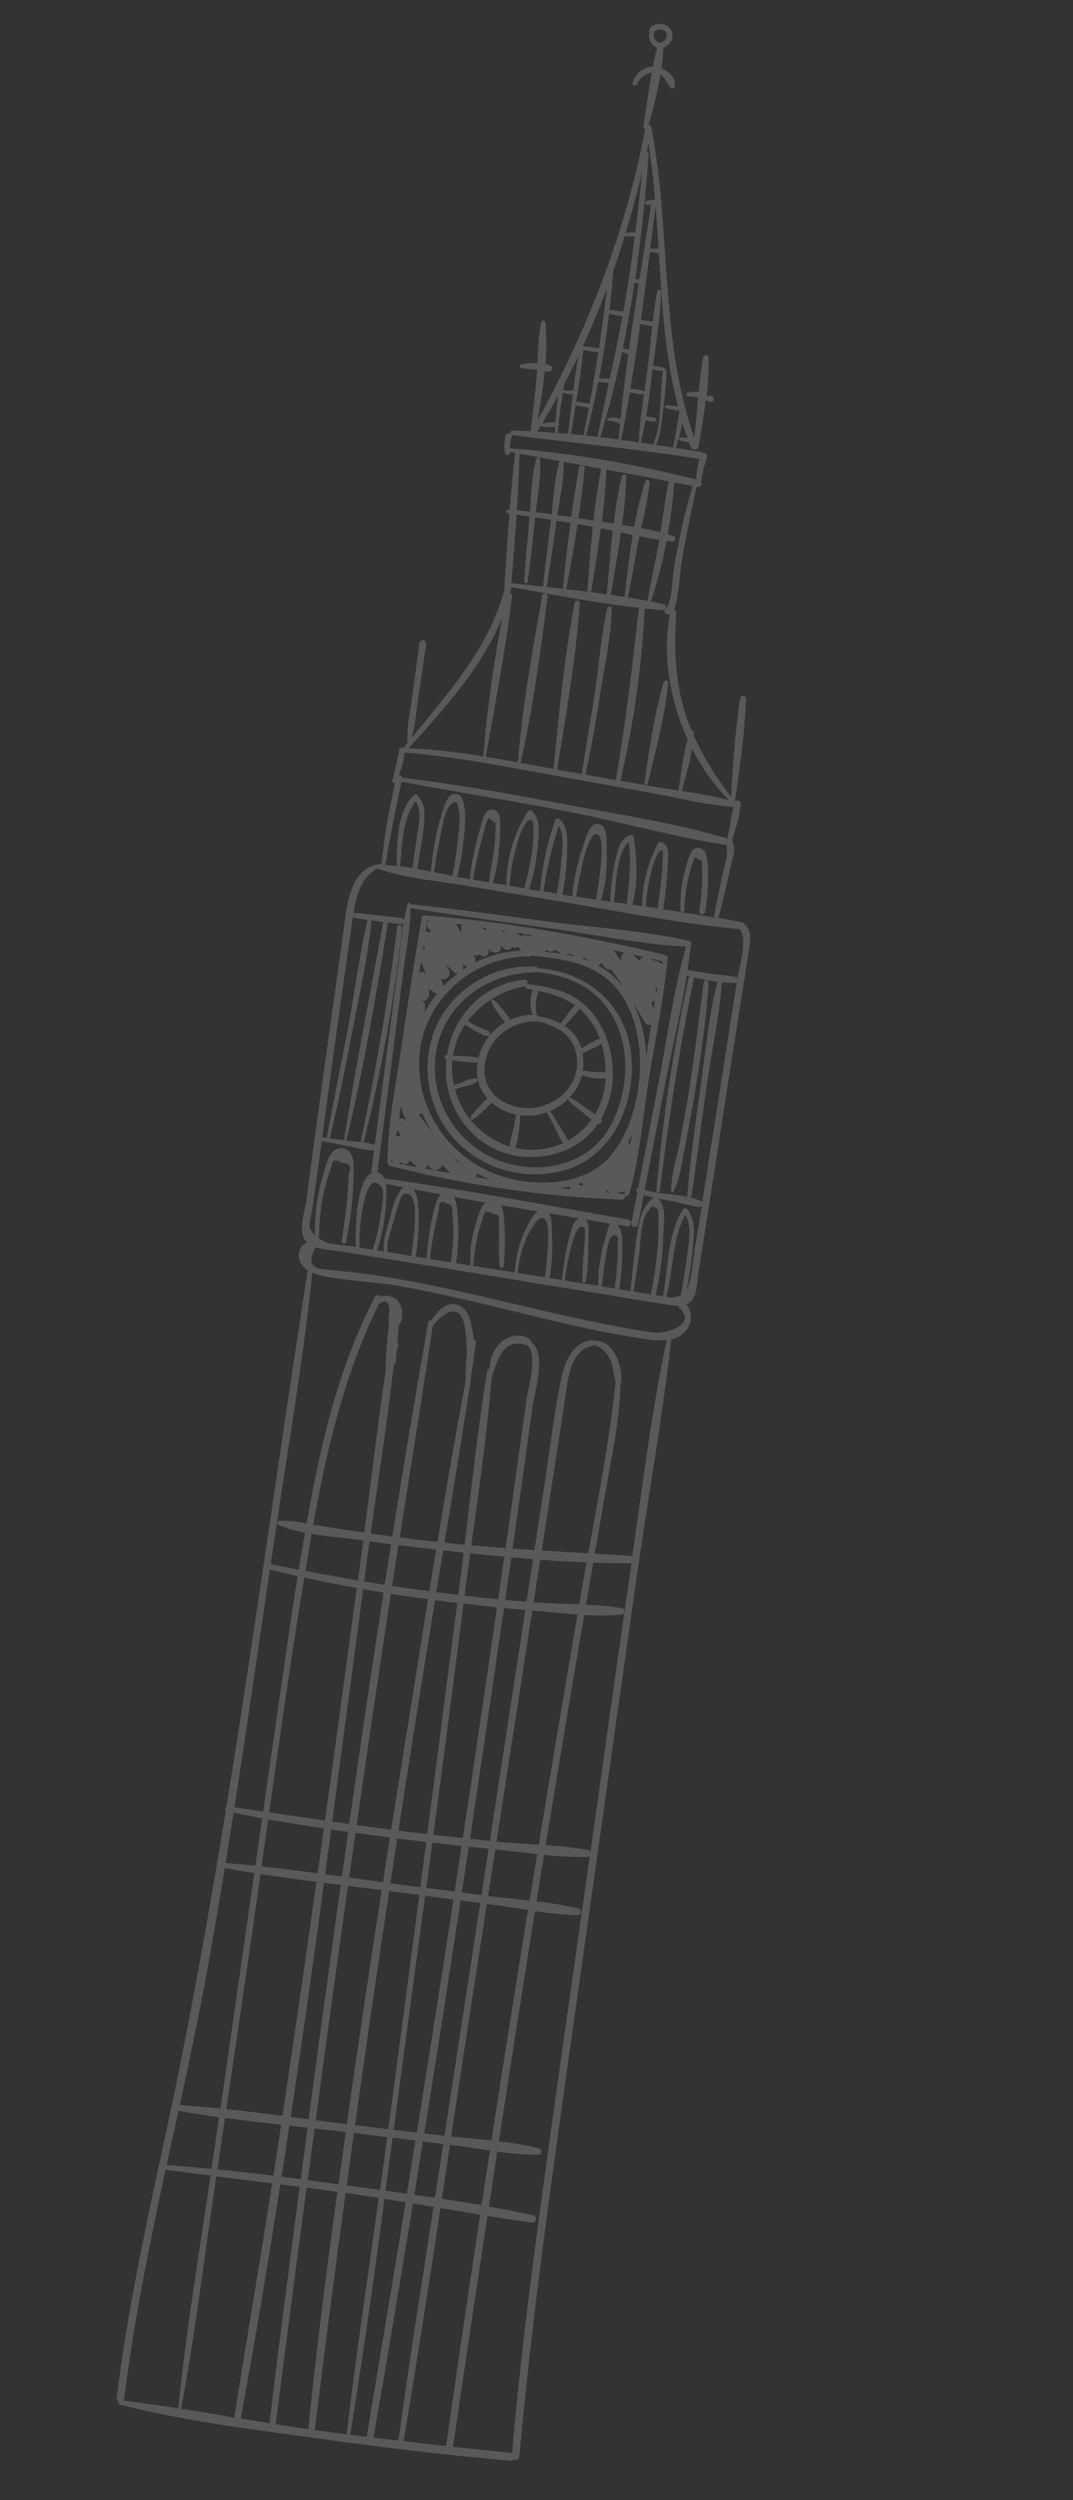 <?xml version="1.0" encoding="UTF-8"?> <svg xmlns="http://www.w3.org/2000/svg" width="328" height="764" viewBox="0 0 328 764" fill="none"><rect x="0" y="0" width="328" height="764" fill="#333333" stroke="none"/> <g opacity="0.2"> <path d="M204.268 208.783C204.298 208.593 204.252 208.4 204.14 208.244C204.027 208.089 203.858 207.985 203.668 207.954C203.479 207.924 203.285 207.97 203.13 208.083C202.975 208.195 202.87 208.365 202.84 208.554C199.963 218.38 198.466 229.164 196.982 239.328C196.975 239.454 197.015 239.578 197.094 239.676C197.173 239.775 197.286 239.84 197.411 239.86C197.535 239.88 197.663 239.854 197.769 239.785C197.875 239.717 197.952 239.611 197.985 239.489C200.47 229.562 203.203 218.97 204.268 208.783Z" fill="#EEEEEE"></path> <path d="M216.356 264.421C216.248 262.655 216.061 259.573 213.787 259.153C211.226 258.681 210.447 262.443 209.92 264.108C208.475 268.645 207.826 273.398 208.003 278.156C208.033 278.838 209.187 278.886 209.219 278.186C209.286 275.61 209.533 273.043 209.959 270.502C210.166 269.344 210.418 268.205 210.72 267.069C210.696 267.171 211.999 262.143 212.47 261.947L214.546 263.202C214.597 263.905 214.622 264.61 214.639 265.314C214.685 266.881 214.682 268.445 214.612 270.011C214.494 272.838 214.12 275.621 213.774 278.428C213.751 278.656 213.817 278.884 213.956 279.065C214.096 279.246 214.3 279.368 214.526 279.404C214.752 279.44 214.983 279.389 215.173 279.261C215.362 279.133 215.496 278.937 215.546 278.713C216.373 273.997 216.645 269.2 216.356 264.421V264.421Z" fill="#EEEEEE"></path> <path d="M175.444 617.642C181.773 572.776 188.11 527.914 194.454 483.056C197.972 458.489 202.418 433.942 205.21 409.279C207.054 408.931 208.704 407.911 209.84 406.418C210.739 405.32 211.229 403.945 211.227 402.527C211.225 401.108 210.73 399.734 209.828 398.64C210.749 398.243 211.504 397.538 211.963 396.647C213.06 394.716 213.097 391.845 213.39 389.758C213.91 386.451 214.429 383.147 214.947 379.845C216.037 372.902 217.135 365.96 218.201 359.012C220.543 343.798 222.915 328.59 225.317 313.385C226.504 305.782 227.781 298.15 228.888 290.57C229.299 287.737 229.934 284.374 227.636 282.508C227.575 282.34 227.469 282.19 227.331 282.076C227.193 281.961 227.027 281.885 226.85 281.856C224.355 281.351 221.851 280.884 219.344 280.434C219.458 280.383 219.558 280.305 219.638 280.209C219.717 280.112 219.772 279.998 219.8 279.876C221.155 274.527 222.4 269.144 223.607 263.751C224.081 261.741 224.97 259.387 223.951 257.639C224.009 257.491 224.023 257.329 223.99 257.174C223.958 257.018 223.88 256.875 223.766 256.763C224.93 253.209 226.174 249.315 226.393 245.638C226.416 245.434 226.372 245.227 226.267 245.05C226.162 244.874 226.002 244.736 225.811 244.659C225.621 244.582 225.41 244.57 225.212 244.624C225.014 244.678 224.838 244.795 224.713 244.958L224.674 244.949C224.674 244.949 224.683 244.91 224.691 244.878C226.136 234.631 227.647 224.033 228.073 213.695C228.115 212.564 226.474 212.218 226.277 213.404C224.699 223.229 224.036 233.477 223.479 243.452C218.933 237.724 215.1 231.467 212.062 224.816C212.133 224.516 212.125 224.198 212.148 223.887C212.148 223.786 212.127 223.686 212.087 223.594C212.047 223.501 211.989 223.418 211.916 223.348C211.843 223.279 211.757 223.225 211.662 223.19C211.568 223.155 211.467 223.14 211.366 223.145C210.719 221.585 210.118 220.003 209.59 218.363C206.22 207.953 206.083 197.957 206.701 187.156C206.725 186.939 206.671 186.721 206.55 186.54C206.428 186.359 206.246 186.226 206.036 186.167C206.363 185.455 206.593 184.704 206.722 183.931C207.605 179.978 207.762 175.645 208.415 171.611C209.655 163.921 211.312 156.338 212.934 148.729L213.265 148.808C213.474 148.844 213.69 148.817 213.884 148.729C214.077 148.64 214.239 148.496 214.349 148.313C214.459 148.131 214.511 147.92 214.498 147.708C214.486 147.495 214.409 147.292 214.278 147.124C214.499 145.977 214.686 144.831 214.962 143.698C215.292 142.302 215.893 140.954 216.134 139.546C216.161 139.378 216.142 139.205 216.078 139.048C216.015 138.89 215.91 138.752 215.774 138.649C215.639 138.546 215.478 138.482 215.309 138.463C215.14 138.445 214.969 138.472 214.814 138.543C214.738 138.414 214.634 138.304 214.51 138.221C214.385 138.138 214.243 138.085 214.094 138.065C211.595 137.65 209.065 137.261 206.552 136.868C207.439 134.371 208.119 131.806 208.587 129.199C209.05 130.765 209.594 132.341 210.151 133.896L208.07 133.613C207.938 133.605 207.807 133.646 207.704 133.729C207.6 133.811 207.531 133.929 207.51 134.06C207.488 134.19 207.516 134.324 207.587 134.436C207.659 134.547 207.769 134.628 207.897 134.663L210.038 135.077L210.622 135.214C210.809 135.725 210.987 136.241 211.183 136.754C211.229 136.881 211.303 136.996 211.399 137.093C211.494 137.189 211.609 137.263 211.736 137.312C211.862 137.36 211.998 137.38 212.133 137.371C212.268 137.362 212.4 137.325 212.52 137.261C212.629 137.287 212.742 137.29 212.852 137.27C212.962 137.25 213.067 137.208 213.16 137.145C213.253 137.083 213.332 137.001 213.392 136.907C213.452 136.812 213.492 136.706 213.509 136.595C214.291 131.977 215.136 127.165 215.741 122.346C216.124 122.438 216.494 122.582 216.839 122.772C216.986 122.838 217.147 122.867 217.308 122.856C217.469 122.845 217.624 122.794 217.761 122.708C217.897 122.623 218.011 122.505 218.091 122.365C218.171 122.225 218.215 122.068 218.22 121.906C218.225 121.745 218.19 121.585 218.118 121.441C218.046 121.297 217.94 121.172 217.808 121.079C217.677 120.986 217.525 120.926 217.365 120.906C217.205 120.885 217.042 120.904 216.892 120.962C216.621 121.055 216.329 121.061 216.055 120.981C216.053 120.915 216.046 120.849 216.034 120.784C216.497 116.961 216.68 113.109 216.582 109.26C216.548 108.311 215.139 108.32 214.929 109.211C214.324 112.689 213.921 116.231 213.583 119.781C212.388 119.599 211.167 119.705 210.022 120.089C209.928 120.128 209.849 120.196 209.797 120.283C209.745 120.371 209.723 120.473 209.734 120.574C209.745 120.675 209.788 120.769 209.858 120.844C209.927 120.918 210.018 120.968 210.118 120.986C210.946 121.181 211.793 121.19 212.636 121.322C212.888 121.382 213.149 121.443 213.425 121.508C213.046 125.581 212.714 129.665 212.209 133.708C201.561 103.25 205.196 70.253 199.092 38.878C199.055 38.675 198.953 38.49 198.801 38.351C198.649 38.211 198.456 38.125 198.251 38.105C199.753 33.09 200.97 27.994 201.896 22.841C203.3 23.697 203.824 25.253 204.837 26.707C204.931 26.84 205.061 26.941 205.212 26.998C205.364 27.056 205.528 27.066 205.686 27.029C205.843 26.992 205.986 26.909 206.096 26.79C206.205 26.671 206.277 26.522 206.301 26.362C206.725 23.965 204.511 21.777 202.202 20.841C202.507 18.77 202.702 16.685 202.786 14.594C203.646 14.305 204.385 13.734 204.883 12.975C205.19 12.553 205.401 12.07 205.501 11.558C205.601 11.047 205.588 10.519 205.462 10.013C205.336 9.507 205.101 9.035 204.773 8.63C204.445 8.225 204.032 7.897 203.563 7.669C201.959 6.882 198.833 7.218 198.455 9.385C198.439 9.472 198.442 9.562 198.463 9.649C198.484 9.736 198.523 9.817 198.577 9.888C198.367 10.554 198.341 11.264 198.503 11.943C198.666 12.622 199.01 13.245 199.499 13.743C199.873 14.132 200.342 14.418 200.86 14.572C200.367 16.445 199.964 18.365 199.567 20.294C198.144 20.388 196.786 20.921 195.679 21.82C194.572 22.718 193.772 23.938 193.388 25.311C193.155 26.089 194.459 26.488 194.769 25.737C195.133 24.802 195.738 23.98 196.523 23.355C197.308 22.731 198.245 22.325 199.238 22.181C198.245 27.657 197.539 33.259 196.662 38.629C196.64 38.72 196.637 38.815 196.655 38.907C196.673 38.999 196.711 39.086 196.766 39.161C196.821 39.237 196.892 39.3 196.974 39.345C197.056 39.39 197.147 39.417 197.241 39.423C191.249 70.765 179.707 100.58 164.308 128.435C165.172 123.645 166.015 118.558 166.524 113.509C167.057 113.607 167.602 113.612 168.136 113.523C168.797 113.404 169.219 112.463 168.594 112.008C168.026 111.631 167.384 111.38 166.711 111.272C167.096 107.055 167.108 102.813 166.749 98.594C166.732 98.426 166.654 98.269 166.529 98.154C166.405 98.039 166.243 97.973 166.073 97.968C165.904 97.964 165.738 98.022 165.608 98.131C165.478 98.24 165.392 98.392 165.367 98.56C164.733 102.695 164.374 106.867 164.291 111.05L163.904 111.034C162.327 110.845 160.728 110.974 159.202 111.414C159.098 111.459 159.011 111.536 158.953 111.634C158.895 111.732 158.87 111.845 158.882 111.958C158.893 112.072 158.94 112.178 159.016 112.263C159.092 112.347 159.193 112.405 159.304 112.428C160.829 112.711 162.37 112.896 163.918 112.985L164.178 113.046C164.126 113.866 164.066 114.685 164.001 115.452C163.545 120.913 162.844 126.35 162.249 131.795C160.373 131.702 158.503 131.618 156.634 131.568C156.526 131.576 156.421 131.61 156.329 131.666C156.236 131.723 156.159 131.802 156.103 131.895C156.048 131.988 156.016 132.093 156.01 132.202C156.004 132.31 156.024 132.418 156.069 132.517C155.933 132.447 155.783 132.407 155.63 132.401C155.477 132.395 155.325 132.422 155.184 132.48C155.042 132.539 154.915 132.627 154.812 132.74C154.708 132.852 154.63 132.986 154.583 133.132C154.095 134.857 154.037 136.676 154.415 138.428C154.436 138.621 154.532 138.797 154.683 138.919C154.834 139.04 155.027 139.097 155.22 139.076C155.412 139.055 155.589 138.959 155.71 138.808C155.832 138.657 155.888 138.464 155.867 138.271C155.879 138.224 155.89 138.177 155.863 138.112L157.457 138.414C156.794 144.184 156.267 149.978 155.803 155.787L155.406 155.743C154.694 155.692 154.501 156.753 155.226 156.858L155.707 156.971C155.143 164.33 154.661 171.767 154.191 179.156C154.179 179.355 154.225 179.554 154.322 179.728C149.868 197.431 137.243 211.49 125.856 225.451C127 221.559 127.261 217.208 127.853 213.253C128.673 207.769 129.501 202.287 130.282 196.795C130.311 196.529 130.236 196.262 130.075 196.049C129.913 195.836 129.675 195.693 129.411 195.65C129.147 195.607 128.877 195.667 128.655 195.817C128.434 195.967 128.279 196.197 128.222 196.458C127.457 201.955 126.733 207.453 125.992 212.955C125.388 217.49 124.224 222.385 124.603 226.986C124.158 227.531 123.721 228.077 123.284 228.623C123.167 228.547 123.033 228.502 122.893 228.493C122.754 228.484 122.614 228.511 122.489 228.572C122.363 228.633 122.255 228.725 122.175 228.84C122.096 228.954 122.047 229.088 122.035 229.227C121.377 232.401 120.771 235.496 119.881 238.633C119.75 239.185 120.39 239.436 120.79 239.189C118.885 247.367 117.485 255.654 116.597 264.004C116.014 264.054 115.436 264.145 114.867 264.278L114.517 264.279C114.453 264.279 114.389 264.297 114.334 264.331C114.279 264.365 114.235 264.414 114.206 264.472C106.328 267.024 105.864 278.652 104.846 285.678C102.964 298.892 101.109 312.111 99.28 325.336C97.357 339.217 95.466 353.105 93.607 367C93.16 370.408 91.138 375.732 93.178 378.903C93.379 379.2 93.613 379.473 93.876 379.717C93.21 379.987 92.628 380.429 92.189 380.999C91.75 381.568 91.471 382.244 91.38 382.957C91.067 385.272 92.331 387.002 94.082 388.19C85.525 442.775 78.08 497.622 69.201 552.198C69.103 552.259 69.019 552.34 68.956 552.437C68.892 552.533 68.85 552.642 68.832 552.756C68.813 552.869 68.82 552.986 68.85 553.097C68.88 553.208 68.934 553.312 69.008 553.401C64.08 583.62 58.707 613.751 52.45 643.714C52.376 643.846 52.34 643.997 52.347 644.148C51.465 648.379 50.562 652.606 49.637 656.827C44.15 681.978 38.832 707.185 35.658 732.757C35.623 732.997 35.667 733.242 35.784 733.454C35.9 733.667 36.083 733.835 36.305 733.934C36.256 734.02 36.228 734.116 36.223 734.215C36.218 734.314 36.236 734.413 36.276 734.503C36.316 734.594 36.377 734.674 36.454 734.736C36.531 734.799 36.621 734.843 36.718 734.864C56.135 739.814 76.42 742.288 96.239 745.044C116.058 747.799 136.179 750.26 156.199 751.989C156.391 752.008 156.585 751.977 156.763 751.899C156.94 751.822 157.094 751.7 157.211 751.546C157.365 751.627 157.538 751.669 157.712 751.667C157.887 751.665 158.059 751.62 158.211 751.536C158.364 751.451 158.494 751.33 158.588 751.183C158.683 751.036 158.739 750.868 158.752 750.694C162.826 706.039 169.209 661.862 175.444 617.642ZM183.967 541.406C182.8 549.688 181.624 557.973 180.439 566.262C180.428 566.028 180.339 565.804 180.186 565.627C180.034 565.449 179.826 565.327 179.597 565.281C175.366 564.587 171.102 564.111 166.823 563.855C170.646 540.395 174.569 516.948 178.591 493.513C182.4 493.789 186.224 493.765 190.029 493.441C190.266 493.406 190.483 493.288 190.643 493.109C190.802 492.93 190.893 492.7 190.9 492.461C190.907 492.221 190.829 491.987 190.68 491.799C190.532 491.611 190.322 491.481 190.087 491.432C186.459 490.857 182.799 490.499 179.128 490.36C179.148 490.273 179.167 490.194 179.187 490.107L181.37 477.545C185.267 477.683 189.17 477.722 193.047 477.73C189.956 498.959 186.926 520.198 183.958 541.446L183.967 541.406ZM71.672 552.306C75.425 528.12 78.939 503.893 82.474 479.68C85.304 480.348 88.135 481.016 90.966 481.685C88.693 495.965 86.708 510.297 84.631 524.599C83.228 534.257 81.83 543.916 80.437 553.577L71.672 552.306ZM80.14 555.646C79.439 560.475 78.745 565.306 78.059 570.138C75.026 569.822 71.995 569.545 68.966 569.307C69.8 564.176 70.62 559.045 71.426 553.913C74.315 554.545 77.221 555.14 80.14 555.646ZM63.941 598.845C65.589 589.512 67.18 580.176 68.713 570.837C71.711 571.395 74.711 571.912 77.728 572.391C74.283 596.384 70.84 620.375 67.397 644.363C63.257 643.94 59.118 643.596 54.98 643.329C58.143 628.518 61.277 613.725 63.941 598.845V598.845ZM93.015 482.102C98.341 483.259 103.689 484.322 109.06 485.29C106.904 501.147 104.742 517.007 102.573 532.872C101.506 540.706 100.426 548.536 99.333 556.364L82.282 553.837C85.665 529.879 89.102 505.943 93.015 482.102V482.102ZM110.572 470.672L111.046 470.742L109.389 482.945C104.052 482.046 98.71 481.085 93.363 480.061C93.988 476.288 94.604 472.513 95.252 468.745C100.418 469.606 105.805 469.988 110.572 470.672ZM95.744 465.956C99.874 442.641 105.432 419.696 115.869 398.336C115.954 398.353 116.043 398.351 116.127 398.329C116.212 398.307 116.29 398.266 116.357 398.209C116.692 397.933 117.097 397.755 117.527 397.695L117.606 397.713C118.702 397.972 119.001 399.242 119.022 400.212C119.05 401.717 118.407 403.347 118.927 404.776C118.37 409.04 118.011 413.309 117.877 417.614C117.87 417.803 117.922 417.99 118.026 418.149C115.53 434.399 113.722 450.804 111.477 467.048C111.416 467.483 111.355 467.918 111.302 468.355L110.9 468.26C106.327 467.602 101.774 466.908 97.24 466.176C96.758 466.137 96.246 466.05 95.736 465.954L95.744 465.956ZM130.851 488.719C128.186 505.23 125.555 521.732 122.917 538.232C121.793 545.181 120.677 552.152 119.571 559.144C116.047 558.695 112.531 558.214 109.017 557.726C112.401 534.152 115.893 510.591 119.493 487.045C123.273 487.638 127.06 488.207 130.851 488.719ZM119.862 484.635C120.217 482.355 120.558 480.063 120.905 477.781C121.195 475.918 121.493 474.057 121.79 472.163C125.635 472.66 129.48 473.124 133.324 473.554C132.625 477.784 131.937 482.017 131.259 486.252C127.457 485.759 123.658 485.221 119.862 484.635ZM119.191 561.526C118.465 566.083 117.763 570.645 117.06 575.174C113.612 574.71 110.172 574.239 106.739 573.762C107.38 569.213 108.026 564.662 108.679 560.11C112.185 560.61 115.689 561.082 119.191 561.526ZM116.675 577.581C112.954 601.409 109.398 625.265 106.007 649.148C102.842 648.756 99.674 648.353 96.504 647.937C99.717 624.05 103.006 600.176 106.369 576.313L116.675 577.581ZM133.753 471.208C129.893 470.774 126.042 470.314 122.2 469.829C125.573 448.275 129.041 426.743 132.309 405.18C132.363 405.149 132.41 405.106 132.446 405.054C134.606 402.184 139.529 397.902 141.545 403.465C142.683 406.58 142.357 409.899 142.814 413.112C142.423 415.993 142.277 418.902 142.376 421.808C139.258 438.261 136.434 454.701 133.753 471.208ZM94.393 647.639L88.877 646.919C92.447 623.1 95.838 599.252 99.049 575.376L104.159 576.016C100.795 599.879 97.527 623.75 94.354 647.629L94.393 647.639ZM99.394 572.785C100.016 568.221 100.635 563.65 101.249 559.072L106.443 559.815C105.79 564.367 105.149 568.916 104.52 573.463L99.394 572.785ZM101.54 556.643C104.713 532.975 107.868 509.302 111.004 485.624C113.083 485.987 115.164 486.34 117.248 486.682C113.585 510.235 110.086 533.805 106.749 557.39L101.54 556.643ZM86.36 646.583C80.641 645.841 74.924 645.132 69.197 644.529C71.257 630.515 73.313 616.502 75.367 602.492C76.818 592.557 78.239 582.625 79.628 572.698C85.305 573.58 91.006 574.36 96.724 575.069C93.367 598.927 89.909 622.767 86.35 646.589L86.36 646.583ZM111.309 483.274C111.665 480.603 112.027 477.941 112.366 475.274C112.559 473.854 112.761 472.437 112.956 471.01C115.147 471.319 117.332 471.618 119.527 471.912C118.87 476.035 118.237 480.164 117.595 484.292C115.51 483.957 113.411 483.612 111.309 483.274ZM98.997 558.774C98.356 563.345 97.717 567.911 97.079 572.472C91.376 571.7 85.669 570.977 79.955 570.361C80.626 565.564 81.302 560.773 81.982 555.989C87.635 557.007 93.305 557.921 98.999 558.766L98.997 558.774ZM68.796 647.215C74.49 647.993 80.215 648.67 85.942 649.306C85.175 654.436 84.398 659.561 83.611 664.681C83.599 664.75 83.583 664.818 83.563 664.885C77.87 664.174 72.171 663.526 66.466 662.939L68.796 647.215ZM88.439 649.588L94.014 650.196C93.329 655.451 92.63 660.702 91.918 665.951L86.054 665.191C86.885 660.004 87.677 654.813 88.432 649.619L88.439 649.588ZM96.171 650.439C99.351 650.79 102.521 651.15 105.681 651.519C104.935 656.842 104.196 662.167 103.466 667.495L94.082 666.237C94.771 660.989 95.465 655.733 96.164 650.471L96.171 650.439ZM158.652 444.121C157.302 453.792 155.936 463.442 154.557 473.072C151.069 472.823 147.572 472.547 144.076 472.263C146.475 455.048 148.885 437.787 150.359 420.47C150.427 420.413 150.478 420.34 150.509 420.256C151.394 417.776 152.174 414.931 153.843 412.835C155.88 410.27 158.435 410.165 161.261 411.207C164.418 414.158 161.484 423.979 161.038 427.137L158.652 444.121ZM125.099 562.28C126.821 562.495 128.549 562.686 130.281 562.895C129.677 567.498 129.076 572.103 128.476 576.712L122.11 575.892L119.342 575.522C120.038 570.952 120.73 566.398 121.418 561.861L125.099 562.28ZM121.799 559.437C125.428 535.953 129.161 512.477 132.997 489.01L136.491 489.476L139.778 489.869C137.379 508.355 134.977 526.842 132.571 545.331L130.591 560.488C128.566 560.251 126.537 560.03 124.506 559.784L121.799 559.437ZM122.716 578.366L128.163 579.094C125.046 602.948 121.888 626.798 118.69 650.644L109.036 649.506L108.528 649.436C111.876 625.569 115.361 601.719 118.984 577.884L122.716 578.366ZM129.978 579.339L138.614 580.487C134.963 604.232 131.227 627.965 127.409 651.687L120.347 650.852C121.832 639.671 123.33 628.495 124.84 617.325C126.556 604.65 128.264 591.984 129.964 579.328L129.978 579.339ZM130.308 576.92C130.931 572.306 131.568 567.703 132.184 563.087C135.163 563.44 138.135 563.781 141.099 564.109C140.391 568.753 139.68 573.397 138.967 578.04L130.308 576.92ZM132.48 560.668C135.593 537.395 138.633 514.114 141.6 490.824C141.658 490.58 141.67 490.316 141.697 490.064C145.111 490.46 148.52 490.829 151.924 491.172C149.512 507.806 147.066 524.432 144.586 541.05C143.558 547.922 142.516 554.793 141.46 561.664C138.473 561.364 135.483 561.041 132.49 560.695L132.48 560.668ZM142.018 487.61C142.58 483.303 143.152 478.998 143.735 474.696C147.196 475.055 150.679 475.395 154.157 475.716C154.124 475.858 154.09 476 154.096 476.151C153.499 480.339 152.884 484.531 152.277 488.724C148.865 488.391 145.449 488.028 142.028 487.637L142.018 487.61ZM140.717 482.541C140.511 484.157 140.296 485.771 140.089 487.387C138.69 487.215 137.295 487.061 135.897 486.881L133.387 486.546C133.633 485.047 133.87 483.547 134.118 482.04L135.487 473.806C136.664 473.934 137.839 474.07 139.018 474.19L141.731 474.473C141.414 477.178 141.08 479.877 140.727 482.568L140.717 482.541ZM108.182 651.818L109.633 651.985L118.362 653.089C117.647 658.47 116.914 663.846 116.162 669.218L106.529 667.918L105.99 667.841C106.714 662.517 107.448 657.186 108.192 651.845L108.182 651.818ZM119.996 653.258L126.985 654.117C126.115 659.531 125.261 664.948 124.383 670.36L117.837 669.455C118.568 664.078 119.291 658.688 120.006 653.285L119.996 653.258ZM150.51 582.039C154.108 582.522 157.746 583.122 161.41 583.679C157.589 607.129 153.859 630.594 150.22 654.075C146.09 653.658 141.945 653.337 137.914 652.885C139.895 639.795 141.891 626.708 143.902 613.626C145.55 603.027 147.193 592.424 148.831 581.817L150.51 582.039ZM149.209 579.367C149.943 574.635 150.673 569.91 151.398 565.192L152.601 565.317C156.416 565.694 160.305 566.179 164.204 566.592C163.426 571.319 162.655 576.043 161.891 580.763C157.642 580.318 153.381 579.928 149.219 579.395L149.209 579.367ZM167.402 547.293C166.492 552.772 165.595 558.263 164.685 563.742C160.441 563.456 156.191 563.227 152.024 562.826L151.787 562.77C155.433 539.24 159.075 515.71 162.716 492.179L164.022 492.288C168.108 492.611 172.301 493.077 176.53 493.393C173.444 511.333 170.402 529.3 167.402 547.293ZM163.107 489.674C163.556 486.75 164.011 483.836 164.46 480.912L165.119 476.639C169.846 476.997 174.564 477.287 179.286 477.486C178.964 479.275 178.642 481.063 178.335 482.856C177.902 485.326 177.483 487.807 177.057 490.279C172.384 490.083 167.69 490.007 163.107 489.674ZM165.597 473.838L170.319 443.254C171.239 437.312 172.112 431.358 173.008 425.409C173.788 420.274 174.733 412.498 180.987 411.36C181.186 411.325 181.368 411.224 181.504 411.074C183.82 411.488 185.686 413.493 186.602 415.607C187.518 417.722 187.511 420.043 188.196 422.219C186.356 439.815 182.972 457.221 179.825 474.642C175.042 474.378 170.301 474.116 165.597 473.838ZM135.866 652.676L129.696 651.944C133.495 628.234 137.2 604.51 140.811 580.773L146.792 581.569C143.138 605.274 139.496 628.976 135.866 652.676ZM141.174 578.353C141.881 573.692 142.587 569.03 143.293 564.369L149.346 564.965C148.618 569.672 147.895 574.379 147.178 579.088L141.174 578.353ZM143.662 561.925C147.194 538.43 150.662 514.923 154.067 491.403C156.231 491.614 158.393 491.8 160.587 491.993C158.833 503.372 157.081 514.756 155.33 526.147L149.733 562.551L143.662 561.925ZM154.425 488.932C155.052 484.585 155.68 480.243 156.309 475.908C158.519 476.105 160.74 476.288 162.953 476.469C162.282 480.817 161.612 485.159 160.943 489.497C158.754 489.321 156.586 489.126 154.41 488.928L154.425 488.932ZM129.292 654.429L135.482 655.182C134.885 659.054 134.29 662.926 133.698 666.798C133.452 668.405 133.198 670.01 132.951 671.616L126.655 670.713C127.53 665.242 128.412 659.848 129.276 654.425L129.292 654.429ZM137.561 655.44C141.564 655.936 145.662 656.595 149.769 657.182C148.91 662.75 148.057 668.315 147.21 673.875C143.168 673.182 139.12 672.532 135.068 671.925L137.561 655.44ZM212.124 383.482C211.72 386.076 211.551 388.874 210.884 391.414C210.665 392.312 210.338 393.179 209.908 393.997C210.93 389.014 211.623 383.97 211.983 378.896C212.25 375.438 212.35 372.265 210.04 369.497C209.765 369.182 209.136 369.025 208.858 369.459C203.838 377.431 204.373 387.121 202.665 396.117L200.405 395.749C201.839 389.704 202.633 383.525 202.776 377.313C202.861 374.128 203.91 368.666 201.163 366.302L203.56 366.727C206.953 367.303 210.265 368.368 213.659 368.869C213.832 368.898 214.01 368.879 214.172 368.813C214.335 368.747 214.476 368.637 214.58 368.496C213.719 373.481 212.895 378.476 212.108 383.479L212.124 383.482ZM209.486 371.314C211.727 374.973 210.433 380.419 209.943 384.399C209.469 388.241 208.763 392.045 208.145 395.862C206.815 396.494 205.309 396.65 203.878 396.303L203.65 396.249C205.981 387.959 205.322 379.046 209.47 371.31L209.486 371.314ZM192.736 394.522L189.278 393.972C190.034 389.043 190.353 384.057 190.232 379.072C190.173 377.277 189.905 375.274 188.563 374.258L191.767 374.789C192.033 374.818 192.3 374.744 192.513 374.582C192.726 374.42 192.869 374.183 192.912 373.919C192.955 373.655 192.895 373.384 192.745 373.163C192.595 372.942 192.365 372.787 192.104 372.729C167.354 368.26 142.423 363.674 117.492 360.111C117.328 359.657 117.054 359.25 116.694 358.928C116.334 358.606 115.9 358.379 115.43 358.267L115.351 358.249C117.23 344.541 118.901 330.867 120.677 317.177C121.573 310.205 122.488 303.228 123.368 296.252C124.139 290.133 125.499 283.703 125.464 277.501C139.448 279.795 153.5 281.664 167.536 283.596C181.429 285.502 195.671 288.573 209.692 289.268C205.878 302.778 203.965 317.052 201.317 330.844C199.236 341.599 197.135 352.332 195.068 363.099C194.928 363.121 194.797 363.185 194.695 363.284C194.593 363.383 194.524 363.511 194.497 363.651C194.471 363.79 194.488 363.935 194.547 364.064C194.605 364.193 194.703 364.302 194.826 364.373C194.22 367.502 193.609 370.621 193.019 373.753C192.975 374.023 193.041 374.299 193.2 374.521C193.28 374.631 193.38 374.725 193.495 374.796C193.61 374.867 193.738 374.915 193.872 374.937C194.006 374.958 194.142 374.953 194.274 374.922C194.406 374.891 194.53 374.835 194.64 374.755C194.75 374.676 194.843 374.576 194.915 374.461C194.986 374.346 195.034 374.218 195.055 374.084C195.647 371.119 196.215 368.148 196.791 365.179C197.778 365.503 198.781 365.773 199.797 365.988C196.63 368.437 195.599 371.923 194.987 375.783C193.939 381.986 193.376 388.288 192.721 394.518L192.736 394.522ZM185.052 385.075C185.36 383.349 185.927 377.315 187.761 377.515C189.294 377.685 188.805 378.593 188.847 379.968C188.881 381.866 188.781 383.774 188.707 385.671C188.558 388.383 188.266 391.069 187.89 393.752L183.879 393.113C184.396 390.464 184.559 387.73 185.037 385.071L185.052 385.075ZM182.949 392.961L172.625 391.314C172.963 388.963 173.331 386.628 173.822 384.305C174.049 383.343 175.915 373.145 178.531 375.111C179.311 375.686 178.373 383.148 178.334 383.88C178.218 386.416 177.927 388.953 178.009 391.495C178.031 392.108 178.959 392.094 179.069 391.52C179.933 387.121 179.808 382.43 179.857 377.955C179.878 376.42 180.382 373.65 178.88 372.646L186.416 373.901C186.33 374.006 186.262 374.125 186.217 374.253C184.488 379.955 182.474 386.863 182.934 392.957L182.949 392.961ZM171.811 391.164L168.009 390.557C168.748 386.059 168.989 381.493 168.725 376.942C168.656 375.51 168.896 372.445 167.845 370.799L177.105 372.335C175.536 372.739 174.906 374.988 174.495 376.339C173.128 381.188 172.223 386.156 171.792 391.176L171.811 391.164ZM157.371 388.862L144.648 386.832C144.977 384.205 145.197 381.576 145.735 378.981C146.059 377.376 146.469 375.789 146.966 374.227C147.115 373.771 148.07 370.326 148.529 370.143L152.473 371.457C152.497 372.129 152.506 372.797 152.505 373.471C152.52 374.781 152.518 376.096 152.533 377.406C152.549 380.548 152.432 383.725 152.717 386.856C152.783 387.563 153.933 387.626 153.99 386.89C154.454 381.702 154.449 376.483 153.976 371.296C153.882 370.233 153.557 369.205 153.022 368.282C156.804 368.941 160.593 369.57 164.388 370.207C162.886 371.21 161.809 373.444 161.161 374.673C158.894 379.081 157.595 383.923 157.351 388.874L157.371 388.862ZM143.846 386.702L139.417 385.997C140.201 381.026 140.339 375.975 139.827 370.969C139.698 369.715 139.624 367.35 138.804 365.783C141.997 366.359 145.193 366.927 148.39 367.488C146.75 368.899 146.065 371.975 145.551 373.627C144.149 377.838 143.553 382.275 143.795 386.706L143.846 386.702ZM130.408 384.562L127.064 384.022C127.898 379.232 128.176 374.362 127.893 369.509C127.782 367.301 127.612 365.164 126.461 363.444C129.208 363.975 131.948 364.497 134.698 365.013C134.023 365.832 133.532 366.786 133.255 367.811C131.547 373.11 130.88 379.037 130.408 384.562ZM117.49 382.478L115.286 382.116C116.845 377.421 117.754 372.536 117.99 367.595C118.184 365.655 118.174 363.7 117.96 361.761L123.264 362.814C120.654 365.477 119.878 369.506 119.004 373.029C118.463 375.216 116.621 379.742 117.488 382.485L117.49 382.478ZM120.312 373.238C120.759 371.52 121.23 369.809 121.825 368.134C122.42 366.46 122.573 364.365 124.687 364.823C128.647 365.682 126.093 380.555 125.711 383.794L122.037 383.21L118.533 382.641C117.897 379.943 119.709 375.543 120.31 373.246L120.312 373.238ZM132.842 375.555C133.099 374.292 133.381 373.027 133.685 371.775C133.871 370.986 134.04 370.269 134.217 369.52C134.055 367.384 134.783 366.77 136.4 367.679C138.56 368.189 138.133 369.154 138.315 371.095C138.459 372.636 138.552 374.181 138.573 375.717C138.589 379.073 138.327 382.425 137.789 385.738L131.371 384.714C131.769 381.653 132.232 378.599 132.84 375.563L132.842 375.555ZM160.479 379.399C161.096 377.771 165.018 369.199 166.988 373.335C168.043 375.565 167.412 380.602 167.307 382.95C167.181 385.424 166.924 387.889 166.538 390.335L158.251 389.012C158.596 385.731 159.344 382.505 160.477 379.406L160.479 379.399ZM110.602 370.646C110.912 368.838 112.555 357.647 116.634 362.722C117.815 364.208 116.519 369.804 116.279 371.737C115.81 375.188 115.024 378.589 113.931 381.896L109.859 381.234C109.877 381.189 109.889 381.141 109.892 381.092C109.842 377.599 110.079 374.108 110.6 370.654L110.602 370.646ZM122.932 283.538C123.049 282.55 121.56 282.299 121.41 283.287C118.69 305.387 114.888 327.24 110.232 349.007C109.113 348.884 107.993 348.795 106.911 348.656L105.861 348.517C111.168 326.603 114.997 304.174 118.592 281.931C119.867 282.099 121.143 282.267 122.418 282.401C122.598 282.433 122.783 282.41 122.949 282.334C123.115 282.259 123.255 282.136 123.35 281.98C122.546 286.619 122.218 291.428 121.604 296.003C120.676 302.967 119.78 309.939 118.873 316.918C117.452 327.911 115.963 338.906 114.558 349.903C113.455 349.51 112.313 349.241 111.151 349.099C116.565 327.542 120.5 305.64 122.93 283.546L122.932 283.538ZM105.18 348.439L100.808 347.848C103.453 336.927 105.658 325.893 107.763 314.861C109.868 303.829 112.415 292.651 113.563 281.51C113.571 281.415 113.563 281.32 113.538 281.229L113.782 281.287L117.147 281.773C113.106 303.935 108.652 326.15 105.182 348.431L105.18 348.439ZM200.66 363.811C200.608 364.456 201.581 364.636 201.671 363.975C204.383 342.223 207.669 320.581 212.089 299.108C212.126 298.936 212.097 298.757 212.007 298.606C214.423 299.214 216.868 299.697 219.333 300.052C219.285 300.126 219.249 300.208 219.226 300.293C216.615 310.823 215.558 322.002 214.064 332.738C212.57 343.473 210.955 354.479 210.084 365.362C210.07 365.507 210.109 365.652 210.195 365.771C205.873 364.825 201.324 364.842 197.058 363.66C199.165 352.853 201.26 342.041 203.342 331.222C205.468 320.278 208.166 309.203 209.945 298.102L210.852 298.316C210.758 298.372 210.677 298.448 210.615 298.538C210.554 298.629 210.513 298.732 210.495 298.84C205.831 320.261 202.546 341.961 200.662 363.803L200.66 363.811ZM198.383 369.933C198.801 368.408 199.726 368.335 201.176 369.702C201.248 370.984 201.296 372.227 201.299 373.552C201.322 376.371 201.212 379.186 200.97 381.998C200.545 386.55 199.852 391.073 198.897 395.543L193.666 394.708C194.292 390.752 194.859 386.799 195.436 382.839C195.862 379.835 195.822 371.967 198.351 369.892L198.383 369.933ZM214.175 367.002C213.174 366.582 212.141 366.24 211.086 365.981C211.155 365.938 211.213 365.879 211.255 365.81C211.298 365.74 211.323 365.662 211.331 365.581C213.049 354.774 214.266 343.873 215.833 333.039C217.4 322.204 219.753 311.389 220.658 300.539C220.669 300.429 220.656 300.318 220.618 300.214C222.143 300.381 223.681 300.398 225.209 300.265C224.282 306.19 223.355 312.117 222.427 318.047C220.762 328.625 219.137 339.213 217.433 349.782C216.498 355.68 215.581 361.573 214.654 367.439C214.605 367.33 214.532 367.231 214.442 367.151C214.352 367.071 214.246 367.011 214.131 366.975L214.175 367.002ZM220.576 268.621C219.797 272.308 219.001 275.999 218.285 279.735C218.256 279.849 218.256 279.97 218.286 280.084C218.316 280.199 218.374 280.304 218.455 280.391C213.229 279.465 207.976 278.658 202.713 277.89C202.731 277.836 202.744 277.781 202.752 277.724C203.546 272.742 204.024 267.714 204.183 262.671C204.274 260.594 204.483 258.155 202.189 257.33C201.999 257.25 201.786 257.246 201.592 257.318C201.399 257.39 201.24 257.532 201.149 257.717C198.015 263.634 196.342 270.215 196.269 276.91L193.311 276.495C195.08 269.92 194.725 262.502 193.744 255.903C193.734 255.775 193.693 255.652 193.626 255.543C193.559 255.434 193.466 255.343 193.357 255.276C193.248 255.21 193.124 255.17 192.996 255.161C192.869 255.151 192.741 255.172 192.623 255.222C190.298 256.147 189.387 257.962 188.726 260.304C187.458 265.108 186.721 270.037 186.53 275.002C186.524 275.116 186.549 275.229 186.601 275.331C186.653 275.432 186.731 275.518 186.826 275.58L183.676 275.136C185.309 270.302 185.598 264.951 185.449 259.871C185.403 258.021 185.931 252.327 183.008 251.803C180.236 251.274 179.294 255.547 178.674 257.29C176.764 262.574 175.502 268.071 174.918 273.659C174.917 273.731 174.926 273.803 174.943 273.873L171.891 273.403C172.853 268.702 173.352 263.918 173.381 259.12C173.393 255.893 173.64 252.522 170.973 250.278C170.878 250.202 170.767 250.149 170.649 250.123C170.53 250.096 170.407 250.096 170.289 250.123C170.171 250.151 170.06 250.204 169.965 250.28C169.87 250.356 169.794 250.452 169.741 250.561C167.296 257.5 165.74 264.721 165.109 272.051C165.103 272.137 165.117 272.223 165.15 272.302L161.77 271.738C163.388 266.596 164.341 261.267 164.605 255.883C164.763 252.816 164.824 249.983 162.519 247.724C162.425 247.655 162.317 247.607 162.203 247.583C162.089 247.56 161.971 247.561 161.857 247.587C161.744 247.613 161.637 247.664 161.545 247.735C161.452 247.806 161.376 247.896 161.322 247.999C157.026 254.723 154.756 262.542 154.782 270.521L150.554 269.814C152.35 264.603 152.758 258.747 152.91 253.272C152.957 251.452 153.259 247.811 150.65 247.403C148.041 246.995 147.439 251.023 146.888 252.758C145.343 257.958 144.224 263.276 143.543 268.658L142.19 268.431L139.589 267.95C139.685 267.891 139.766 267.812 139.83 267.72C139.893 267.627 139.937 267.523 139.958 267.413C140.577 264.437 145.329 241.627 138.747 242.637C136.329 243.007 135.449 247.619 134.866 249.379C133.058 254.854 132.301 260.636 131.692 266.352C130.317 266.077 128.942 265.803 127.561 265.552C128.37 260.748 129.257 255.896 129.681 251.069C129.943 248.092 129.697 245.428 127.706 243.11C127.634 243.007 127.539 242.922 127.429 242.861C127.319 242.801 127.196 242.767 127.07 242.762C126.944 242.758 126.819 242.783 126.705 242.835C126.59 242.887 126.489 242.965 126.41 243.063C121.326 248.131 121.244 257.892 121.314 264.651C120.131 264.514 118.952 264.394 117.784 264.334C119.23 255.81 120.907 247.366 122.726 238.921C139.297 242.001 155.95 244.625 172.503 247.817C189.056 251.008 205.509 255.608 222.122 258.265C222.736 261.515 221.193 265.479 220.546 268.573L220.576 268.621ZM201.104 277.585L197.392 277.05C197.561 274.271 197.948 271.509 198.551 268.791C199.056 266.655 199.938 261.893 201.6 260.213C203.262 258.532 202.535 262.673 202.523 263.852C202.495 265.344 202.297 266.887 202.163 268.37C201.877 271.383 201.437 274.376 201.085 277.381C201.083 277.449 201.089 277.518 201.104 277.585V277.585ZM192.24 257.337C192.979 263.797 192.302 269.838 191.608 276.234L187.409 275.651C187.505 275.616 187.589 275.554 187.649 275.472C187.71 275.39 187.745 275.292 187.751 275.19C188.203 271.193 188.407 260.387 192.24 257.337ZM182.264 274.911C180.203 274.616 178.152 274.314 176.094 274.004C176.118 273.94 176.133 273.874 176.14 273.806C176.706 270.777 179.166 254.609 182.367 254.94C185.821 255.298 182.548 271.806 182.226 274.793C182.225 274.831 182.231 274.869 182.241 274.905L182.264 274.911ZM170.206 273.096L169.828 273.007L166.039 272.379C166.093 272.312 166.13 272.231 166.144 272.146C167.139 265.442 168.699 258.835 170.806 252.394C172.74 255.348 171.715 261.099 171.487 263.968C171.211 267.029 170.767 270.072 170.159 273.085L170.206 273.096ZM160.292 271.439L155.782 270.69C155.938 267.92 156.31 265.166 156.894 262.454C157.553 259.663 159.061 252.851 161.46 250.837C164.043 248.675 162.876 258.38 162.671 260.022C162.13 263.801 161.336 267.541 160.295 271.215C160.27 271.283 160.253 271.355 160.245 271.428L160.292 271.439ZM149.342 250.016L151.482 251.528C151.478 252.851 151.426 254.162 151.381 255.483C151.335 256.805 151.179 258.241 151.021 259.619C150.642 262.917 149.855 266.145 149.468 269.441C149.464 269.504 149.468 269.566 149.482 269.628L144.592 268.798C145.071 266.097 145.584 263.397 146.223 260.725C146.558 259.306 146.891 257.895 147.313 256.496C147.17 256.887 148.919 250.149 149.342 250.016ZM138.505 267.711C136.573 267.329 134.612 266.925 132.636 266.517C133.152 263.309 133.659 260.032 134.365 256.827C134.958 254.104 135.719 247.566 137.923 245.739C140.128 243.912 140.066 246.852 140.373 248.481C140.752 250.402 140.224 253.765 140.038 255.894C139.678 259.674 139.124 263.433 138.378 267.156C138.36 267.252 138.361 267.351 138.383 267.447C138.405 267.542 138.447 267.632 138.505 267.711ZM126.056 265.263C124.783 265.046 123.519 264.864 122.26 264.7C122.978 258.485 122.997 249.973 127.07 244.85C128.989 247.9 128.049 251.74 127.53 255.172C127.012 258.604 126.558 261.902 126.079 265.269L126.056 265.263ZM211.601 228.919C214.497 234.657 218.275 239.905 222.797 244.473C218.136 243.272 213.279 242.476 208.459 241.737C209.475 237.574 210.817 233.229 211.601 228.919ZM210.193 225.998C208.756 230.994 208.233 236.523 207.35 241.567C204.692 241.156 202.048 240.757 199.44 240.307L189.639 238.593C193.708 221.304 196.196 203.681 197.074 185.941L197.723 186.011C197.779 186.064 197.851 186.096 197.928 186.104C198.004 186.111 198.081 186.093 198.146 186.052C199.618 186.2 201.082 186.346 202.544 186.466C202.791 186.506 203.043 186.446 203.245 186.299C203.448 186.152 203.584 185.931 203.623 185.685C203.663 185.438 203.602 185.186 203.456 184.983C203.309 184.781 203.088 184.645 202.842 184.605C201.564 184.304 200.258 184.087 198.96 183.839C200.967 177.77 202.569 171.574 203.755 165.292C204.321 165.359 204.886 165.434 205.447 165.492C206.343 165.578 206.916 164.174 205.941 163.86C205.339 163.66 204.733 163.475 204.117 163.297C205.062 158.046 205.732 152.75 206.123 147.43C208.001 147.798 209.874 148.149 211.75 148.525C210.031 154.166 208.605 159.892 207.476 165.679C206.842 168.81 206.287 171.95 205.81 175.1C205.366 178.001 205.52 184.189 203.374 186.263C202.565 187.046 203.77 188.113 204.638 187.61L204.825 187.488C202.405 199.819 204.655 213.844 210.195 225.99L210.193 225.998ZM183.713 210.59C185.014 202.473 186.854 194.075 187.015 185.847C187.028 185.018 185.817 185.106 185.651 185.808C183.697 194.087 183.162 202.876 181.899 211.294C180.636 219.711 179.07 228.107 177.894 236.545L173.195 235.718L170.266 235.185C173.09 218.496 175.979 201.322 177.248 184.449C177.284 184.237 177.234 184.019 177.109 183.843C176.984 183.668 176.795 183.549 176.582 183.513C176.37 183.478 176.152 183.528 175.977 183.652C175.801 183.777 175.683 183.967 175.647 184.179C172.496 200.808 170.827 218.136 169.214 234.987C165.853 234.377 162.481 233.747 159.114 233.127C162.936 216.548 165.205 199.178 167.42 182.32C167.438 182.211 167.435 182.099 167.41 181.991C167.385 181.883 167.338 181.781 167.274 181.691C167.209 181.6 167.128 181.524 167.034 181.465C166.94 181.407 166.835 181.367 166.725 181.349C166.616 181.331 166.504 181.334 166.396 181.359C166.288 181.384 166.186 181.43 166.096 181.495C166.006 181.559 165.929 181.641 165.87 181.735C165.812 181.829 165.772 181.934 165.754 182.044C162.752 198.816 159.671 216.027 158.301 232.977C155.031 232.371 151.765 231.783 148.488 231.243C151.426 214.988 154.561 198.464 156.524 182.071C156.542 181.979 156.541 181.885 156.521 181.793C156.502 181.702 156.465 181.615 156.412 181.538C156.358 181.462 156.291 181.396 156.212 181.346C156.133 181.295 156.045 181.261 155.953 181.245C156.056 180.811 156.158 180.378 156.261 179.944C156.307 179.75 156.288 179.547 156.206 179.365C169.044 181.755 182.208 184.279 195.287 185.752C193.34 203.414 191.266 220.839 188.245 238.364L178.917 236.728C180.947 228.092 182.317 219.292 183.719 210.566L183.713 210.59ZM181.406 159.042L176.818 158.342C177.559 153.298 178.212 148.241 178.724 143.217C178.761 142.988 178.706 142.753 178.57 142.564C178.435 142.375 178.23 142.248 178 142.21C177.77 142.172 177.535 142.228 177.346 142.363C177.158 142.499 177.03 142.704 176.993 142.934C176.091 147.915 175.293 152.954 174.589 158.016C173.18 157.816 171.772 157.609 170.366 157.427C171.233 152.063 172.379 146.539 172.334 141.16L183.788 143.239C182.761 148.366 182.007 153.674 181.412 159.019L181.406 159.042ZM201.881 162.686C199.945 162.178 197.939 161.755 195.974 161.366C197.115 156.791 197.998 152.155 198.619 147.481C198.698 146.726 197.52 146.248 197.254 147.059C195.823 151.622 194.689 156.274 193.859 160.983C192.62 160.766 191.377 160.564 190.141 160.372C190.847 155.476 191.291 150.546 191.471 145.602C191.492 144.775 190.245 144.838 190.073 145.564C188.985 150.315 188.159 155.122 187.598 159.963L183.987 159.427C184.658 154.083 185.167 148.751 185.34 143.506C191.695 144.656 198.044 145.85 204.39 147.087C203.357 152.237 202.712 157.471 201.887 162.662L201.881 162.686ZM189.81 162.725C191.008 163.007 192.175 163.283 193.414 163.5C192.346 169.858 191.606 176.309 190.926 182.433C189.525 182.208 188.119 181.993 186.708 181.787C187.736 175.529 188.882 169.123 189.816 162.701L189.81 162.725ZM185.427 181.61C183.864 181.391 182.293 181.17 180.718 180.964C181.734 174.545 182.819 168.008 183.666 161.424C184.866 161.666 186.048 161.911 187.268 162.174C186.557 168.674 186.056 175.24 185.472 181.595L185.427 181.61ZM179.513 180.813C177.358 180.538 175.227 180.281 173.118 180.044C174.376 173.482 175.531 166.829 176.537 160.166C177.827 160.379 179.119 160.584 180.398 160.811L181.195 160.957C180.504 167.587 180.031 174.284 179.519 180.789L179.513 180.813ZM172.048 179.925L167.1 179.373C168.216 172.777 169.111 166.129 170.068 159.504C170.095 159.386 170.125 159.26 170.153 159.141L174.399 159.811C173.463 166.491 172.697 173.227 172.053 179.901L172.048 179.925ZM191.944 182.599C193.125 176.784 194.068 170.922 195.203 165.055C195.295 164.669 195.39 164.266 195.479 163.888C197.497 164.298 199.516 164.666 201.542 164.97C201.456 165.332 201.418 165.706 201.348 166.073C200.299 171.927 198.902 177.74 197.97 183.589C195.96 183.242 193.953 182.904 191.95 182.575L191.944 182.599ZM207.224 124.182L205.729 123.995C204.965 123.816 204.173 123.79 203.399 123.92C203.344 123.939 203.296 123.972 203.257 124.016C203.219 124.059 203.192 124.111 203.178 124.167C203.165 124.224 203.166 124.283 203.181 124.338C203.196 124.394 203.225 124.446 203.265 124.488C203.957 124.855 204.714 125.085 205.494 125.164C206.172 125.324 206.864 125.429 207.545 125.54L207.68 126.062C206.926 129.606 206.597 133.224 205.702 136.767L200.543 135.948C201.687 133.571 202.02 130.995 202.371 128.205C202.923 123.291 203.695 118.329 203.757 113.374C203.757 113.309 203.743 113.245 203.716 113.186C203.688 113.127 203.649 113.075 203.6 113.033C203.551 112.99 203.493 112.959 203.431 112.941C203.368 112.922 203.303 112.918 203.239 112.927C203.256 112.833 203.242 112.736 203.199 112.651C203.156 112.566 203.086 112.497 203 112.455C202.303 112.195 201.572 112.039 200.829 111.992L199.624 111.808L199.679 111.363C200.645 103.991 201.953 96.475 202.077 89.037C202.09 88.349 201.025 88.381 200.902 89.009C200.295 92.071 199.871 95.176 199.538 98.31C198.739 98.153 197.931 98.043 197.119 97.981L195.936 97.81C196.873 90.913 197.755 84.004 198.641 77.113C199.219 77.057 199.803 77.072 200.378 77.157C200.733 77.241 201.08 77.323 201.419 77.403C202.338 93.153 203.292 108.928 207.23 124.158L207.224 124.182ZM200.649 128.057C200.219 127.481 199.542 127.529 198.866 127.428L197.545 127.241C198.353 122.479 198.895 117.646 199.493 112.892C200.544 113.187 201.633 113.327 202.725 113.305C202.725 113.305 202.725 113.305 202.714 113.353C201.407 120.261 202.605 129.185 199.633 135.817L195.847 135.248C196.448 133.017 196.91 130.745 197.341 128.458L198.665 128.704C199.337 128.821 199.967 129.078 200.563 128.669C200.612 128.634 200.653 128.59 200.684 128.539C200.715 128.487 200.736 128.43 200.744 128.371C200.753 128.312 200.749 128.251 200.734 128.193C200.719 128.135 200.692 128.081 200.655 128.033L200.649 128.057ZM197.976 112.442C197.669 114.867 197.308 117.279 196.945 119.733C196.929 119.685 196.898 119.643 196.857 119.612C196.274 119.289 195.621 119.114 194.954 119.104C194.206 118.994 193.462 118.902 192.712 118.8C193.815 112.226 194.8 105.616 195.723 98.991L196.872 99.204C197.696 99.413 198.533 99.566 199.377 99.663C198.928 103.719 198.577 107.706 198.08 111.684C198.021 111.726 197.972 111.779 197.935 111.841C197.898 111.902 197.874 111.97 197.864 112.041C197.855 112.112 197.859 112.184 197.879 112.253C197.898 112.322 197.931 112.386 197.976 112.442V112.442ZM192.538 119.924L194.768 120.351C195.404 120.554 196.081 120.596 196.737 120.474C196.788 120.455 196.833 120.423 196.868 120.38C196.54 122.65 196.218 124.93 195.947 127.205C195.838 127.307 195.768 127.444 195.75 127.592C195.732 127.74 195.766 127.889 195.848 128.014C195.577 130.398 195.362 132.786 195.268 135.161C193.47 134.903 191.669 134.656 189.866 134.419C190.838 129.595 191.704 124.763 192.538 119.924ZM201.306 76.011C200.453 75.88 199.584 75.892 198.735 76.045C199.286 71.735 199.847 67.428 200.42 63.124C200.782 67.371 201.024 71.707 201.291 76.007L201.306 76.011ZM185.934 128.579C186.61 128.576 187.282 128.676 187.928 128.875C188.496 129.009 189.004 129.287 189.545 129.465C189.386 131.092 189.226 132.719 189.104 134.297C187.238 134.045 185.371 133.807 183.504 133.583C186.127 125.045 188.313 116.346 190.172 107.52C190.243 107.572 190.319 107.615 190.4 107.649C190.691 107.762 190.987 107.86 191.288 107.942L192.062 108.191C191.153 114.827 190.334 121.468 189.673 128.113C189.238 127.877 188.767 127.715 188.279 127.634C187.895 127.569 187.505 127.544 187.115 127.559C186.653 127.621 186.201 127.744 185.772 127.925C185.374 128.022 185.543 128.612 185.918 128.575L185.934 128.579ZM186.225 95.892C187.013 96.078 187.758 96.204 188.528 96.361C189.096 96.516 189.679 96.612 190.267 96.646C189.085 103.027 187.754 109.372 186.399 115.711C186.006 115.685 185.573 115.683 185.208 115.68C184.496 115.662 183.799 115.689 183.108 115.725C184.354 109.177 185.412 102.542 186.209 95.888L186.225 95.892ZM193.991 86.337C194.407 86.475 194.83 86.589 195.259 86.678C194.207 93.389 193.186 100.115 192.244 106.852L191.661 106.715C191.361 106.644 191.054 106.571 190.733 106.554C190.613 106.544 190.491 106.549 190.372 106.568C191.752 99.874 192.953 93.129 193.975 86.334L193.991 86.337ZM198.2 43.82C199.128 49.517 199.752 55.266 200.247 61.035C199.541 61.002 198.835 61.086 198.157 61.283C197.863 61.33 197.488 61.333 197.257 61.57C197.166 61.673 197.004 61.934 197.134 62.09C197.517 62.688 198.152 62.572 198.803 62.567L199.043 62.574C197.887 70.151 196.666 77.754 195.468 85.371C195.034 85.322 194.598 85.296 194.162 85.296C196.059 72.533 197.372 59.707 198.293 47.097C198.305 46.915 198.25 46.736 198.138 46.592C198.026 46.449 197.864 46.352 197.685 46.321C197.839 45.491 198.029 44.654 198.193 43.818L198.2 43.82ZM200.71 12.631C200.311 12.28 200.027 11.816 199.896 11.301C199.765 10.786 199.793 10.243 199.977 9.744C200.308 9.41 200.723 9.172 201.179 9.055C201.634 8.938 202.113 8.947 202.564 9.081C202.83 9.159 203.074 9.299 203.277 9.489C203.48 9.678 203.635 9.913 203.732 10.173C203.828 10.433 203.862 10.713 203.831 10.989C203.8 11.264 203.705 11.529 203.554 11.762C203.008 12.807 201.739 13.49 200.71 12.631ZM196.337 52.312C195.7 58.538 194.988 64.752 194.201 70.954C193.649 70.965 193.08 71.047 192.509 71.07L191.229 71.168C193.155 64.947 194.864 58.657 196.337 52.312V52.312ZM190.955 72.185L192.451 72.197C192.966 72.202 193.505 72.246 194.039 72.239C193.225 78.507 192.304 84.76 191.275 90.999C191.037 92.433 190.775 93.861 190.52 95.291C189.946 95.127 189.354 95.029 188.758 95C187.951 94.892 187.145 94.777 186.331 94.701C186.79 90.781 187.162 86.856 187.445 82.928C188.692 79.376 189.847 75.786 190.955 72.185V72.185ZM182.906 116.651C183.958 116.877 185.028 117.005 186.104 117.032C184.936 122.508 183.76 127.983 182.661 133.484L179.172 133.101C180.571 127.671 181.815 122.188 182.906 116.651V116.651ZM180.222 123.401C179.664 123.24 179.09 123.141 178.51 123.106L176.156 122.783C177.006 117.49 177.824 112.189 178.303 106.883C179.808 107.248 181.336 107.514 182.876 107.679C182.069 112.933 181.184 118.173 180.222 123.401V123.401ZM180.019 124.544C179.492 127.375 178.951 130.194 178.377 133.013C177.092 132.885 175.804 132.772 174.525 132.653C174.999 129.727 175.503 126.783 175.981 123.84C176.769 124.027 177.571 124.157 178.313 124.291C178.871 124.436 179.443 124.521 180.019 124.544V124.544ZM185.566 88.103C184.819 94.231 183.988 100.333 183.075 106.411C181.529 106.146 179.967 105.977 178.4 105.907C178.4 105.907 178.418 105.828 178.429 105.78C178.437 105.67 178.411 105.559 178.355 105.463C180.955 99.761 183.358 93.975 185.566 88.103ZM172.555 117.196C174.047 114.402 175.446 111.577 176.802 108.726C176.195 112.212 175.705 115.734 175.248 119.256C174.863 119.32 174.475 119.365 174.085 119.389C173.692 119.396 173.298 119.378 172.907 119.336C172.718 119.291 172.455 119.312 172.209 119.296L172.555 117.196ZM172.592 120.21C173.072 120.33 173.561 120.407 174.054 120.439C174.397 120.47 174.741 120.482 175.086 120.474C174.581 124.517 174.131 128.573 173.661 132.574C172.561 132.473 171.458 132.387 170.395 132.303C170.424 132.244 170.439 132.179 170.44 132.114C170.5 131.47 170.576 130.831 170.647 130.181L170.738 130.145C170.803 130.097 170.856 130.034 170.893 129.962C170.93 129.89 170.949 129.811 170.949 129.73C170.95 129.649 170.931 129.57 170.896 129.497C170.86 129.425 170.808 129.362 170.743 129.313C171.113 126.196 171.593 123.104 172.106 120.012C172.262 120.094 172.424 120.16 172.592 120.21V120.21ZM170.622 120.869C170.227 123.564 169.976 126.285 169.81 129.001C169.29 129.003 168.77 129.036 168.255 129.1C167.399 129.111 166.548 129.238 165.727 129.478V129.478C167.385 126.648 169.037 123.775 170.622 120.869V120.869ZM165.432 129.916C165.434 130.039 165.483 130.156 165.569 130.244C165.655 130.333 165.771 130.385 165.894 130.391C166.71 130.531 167.54 130.568 168.365 130.5C168.809 130.488 169.262 130.512 169.697 130.465C169.67 130.966 169.642 131.476 169.623 131.979C169.622 132.074 169.653 132.166 169.711 132.241C167.881 132.092 166.055 131.964 164.233 131.855C164.675 131.219 165.053 130.567 165.432 129.916V129.916ZM155.829 137.022C155.867 135.799 156.069 134.587 156.43 133.418C156.48 133.246 156.47 133.062 156.404 132.896C156.459 132.918 156.518 132.931 156.577 132.937C170.591 134.788 184.611 136.225 198.658 138.042C198.675 138.105 198.71 138.161 198.758 138.205C198.807 138.248 198.866 138.277 198.93 138.288C198.994 138.298 199.06 138.29 199.119 138.265C199.179 138.24 199.23 138.198 199.267 138.144C199.267 138.144 199.267 138.144 199.267 138.144C204.111 138.78 208.943 139.471 213.825 140.266L213.88 140.279C213.201 142.288 212.856 144.394 212.857 146.514C194.325 141.939 174.873 138.338 155.829 137.022V137.022ZM158.832 138.655C162.908 139.417 166.979 140.168 171.045 140.905C169.555 146.056 169.169 151.709 168.618 157.147C167.004 156.933 165.386 156.734 163.764 156.551C164.413 151.193 165.416 145.603 165.067 140.277C165.022 139.584 164.09 139.655 163.927 140.241C162.549 145.335 162.376 151.004 161.993 156.366C160.661 156.226 159.33 156.079 157.994 155.955C158.361 150.206 158.668 144.427 158.832 138.655V138.655ZM157.913 157.251L161.885 157.847C161.854 158.189 161.831 158.534 161.802 158.868C161.223 165.091 160.612 171.315 160.238 177.553C160.194 178.234 161.204 178.431 161.303 177.73C162.214 171.227 162.877 164.682 163.575 158.163L163.588 158.108C165.197 158.346 166.801 158.6 168.408 158.846C168.363 159.285 168.316 159.732 168.262 160.168C167.479 166.518 166.622 172.867 165.984 179.234L156.336 178.214C156.908 171.24 157.459 164.253 157.921 157.253L157.913 157.251ZM153.579 188.692C150.841 202.724 148.884 216.896 147.72 231.145C140.182 229.856 132.573 229.021 124.935 228.646C135.589 216.802 147.544 203.75 153.589 188.653L153.579 188.692ZM123.721 229.983C140.589 231.309 157.222 234.828 173.855 237.789C182.281 239.295 190.71 240.794 199.136 242.333C207.38 243.838 215.878 245.994 224.244 246.596C223.444 249.736 223.008 253.063 222.353 256.263C206.68 251.564 189.926 249.05 173.902 246.016C157.045 242.811 140.074 239.695 123.032 237.695C123.015 237.565 122.971 237.44 122.901 237.329C122.832 237.218 122.739 237.124 122.629 237.052C122.52 236.98 122.396 236.933 122.266 236.914C122.137 236.894 122.004 236.903 121.879 236.94C122.807 234.716 123.427 232.375 123.721 229.983V229.983ZM115.36 265.402C123.578 268.391 133.322 269.076 141.854 270.557C151.026 272.14 160.201 273.681 169.381 275.182C188.054 278.242 206.949 282.161 225.798 283.914C228.705 285.491 226.353 294.608 225.435 298.745C222.985 298.017 220.355 297.979 217.827 297.649C215.3 297.318 212.724 296.877 210.179 296.442C210.553 293.942 210.903 291.436 211.163 288.925C211.284 288.764 211.348 288.569 211.346 288.368C211.344 288.167 211.275 287.972 211.15 287.815C211.103 287.735 211.038 287.667 210.961 287.617C210.883 287.567 210.794 287.536 210.702 287.526C210.666 287.513 210.629 287.505 210.592 287.5C196.701 284.354 181.916 283.511 167.799 281.635C153.683 279.759 139.568 277.809 125.382 276.3L125.406 276.197C125.391 275.836 124.78 275.708 124.667 276.081C124.649 276.16 124.628 276.247 124.61 276.326C124.537 276.37 124.473 276.428 124.423 276.497C124.372 276.566 124.336 276.644 124.317 276.727C124.297 276.81 124.294 276.896 124.309 276.98C124.323 277.064 124.354 277.145 124.399 277.217C124.039 278.53 123.77 279.882 123.452 281.23C123.418 281.055 123.328 280.896 123.195 280.777C123.062 280.658 122.894 280.587 122.716 280.574C119.843 280.154 116.943 279.885 114.061 279.579C112.084 279.257 110.089 279.064 108.087 279.002C108.943 273.576 110.347 268.123 115.391 265.409L115.36 265.402ZM99.979 336.515C101.664 324.276 103.364 312.044 105.079 299.818C105.927 293.875 106.776 287.929 107.625 281.981C107.696 281.432 107.778 280.876 107.86 280.313C109.337 280.688 110.842 280.94 112.361 281.068C112.33 281.14 112.312 281.218 112.307 281.296C109.786 292.255 108.361 303.548 106.282 314.611C104.203 325.675 101.909 336.662 99.873 347.719L98.525 347.542L99.979 336.515ZM94.695 375.224C94.355 374.128 95.346 370.424 95.501 369.271C96.486 362.422 97.436 355.562 98.353 348.692C100.625 349.153 102.906 349.575 105.185 350.005L105.241 350.018L106.641 350.291C109.163 350.786 111.748 351.613 114.316 351.528C114.025 353.862 113.734 356.199 113.443 358.539C108.617 361.071 108.593 377.497 108.779 381.046L107.249 380.793C104.844 380.4 101.55 380.463 99.362 379.505C98.695 379.195 98.062 378.817 97.472 378.376C97.538 374.693 97.849 371.018 98.404 367.375C98.73 365.504 99.145 363.638 99.629 361.837C100.112 360.037 100.659 358.318 101.307 356.598C101.438 354.523 102.441 354.119 104.319 355.403C106.858 355.228 107.596 356.401 106.59 358.936C106.561 359.87 106.516 360.8 106.464 361.728C106.358 363.584 106.218 365.449 106.038 367.304C105.655 371.326 104.982 375.304 104.429 379.303C104.415 379.477 104.467 379.65 104.575 379.788C104.683 379.926 104.839 380.018 105.011 380.046C105.184 380.074 105.361 380.036 105.507 379.94C105.653 379.844 105.758 379.696 105.8 379.527C107.196 372.761 107.964 365.881 108.096 358.975C108.173 356.179 108.465 351.204 104.49 350.906C100.514 350.609 99.48 356.824 98.669 359.521C96.916 365.323 96.121 371.371 96.314 377.429C95.618 376.824 95.076 376.063 94.733 375.207L94.695 375.224ZM96.495 381.142C98.943 381.987 101.958 382.083 103.914 382.403C124.768 385.744 145.612 389.13 166.445 392.561C166.553 392.656 166.685 392.719 166.827 392.742C166.969 392.765 167.114 392.748 167.247 392.692L184.713 395.541C190.955 396.565 197.183 397.653 203.443 398.606C204.734 398.852 206.042 399.005 207.356 399.063C207.394 399.331 207.525 399.576 207.724 399.758C213.185 404.835 203.479 407.446 200.558 407.265C198.29 407.05 196.035 406.717 193.801 406.269C189.303 405.507 184.813 404.638 180.344 403.717C170.751 401.718 161.226 399.403 151.687 397.176C142.149 394.95 132.619 392.792 122.987 391.067C118.5 390.258 113.997 389.553 109.477 388.985C106.891 388.658 104.298 388.429 101.706 388.158C100.668 388.079 99.646 387.963 98.618 387.804C94.893 387.529 94.197 385.303 96.532 381.126L96.495 381.142ZM95.418 388.879C96.342 389.319 97.315 389.646 98.317 389.855C106.256 391.488 114.655 391.664 122.688 393.111C131.034 394.607 139.31 396.469 147.557 398.416C164.044 402.308 180.534 406.825 197.318 409.214C199.458 409.579 201.633 409.691 203.799 409.545C199.224 431.04 196.535 453.047 193.392 474.789C193.336 475.026 193.318 475.28 193.285 475.522C189.444 475.256 185.611 475.025 181.8 474.808C182.982 468.039 184.167 461.266 185.357 454.488C187.207 443.97 189.527 433.296 189.661 422.573C189.734 422.509 189.793 422.431 189.836 422.344C189.878 422.257 189.901 422.161 189.906 422.065C190.308 416.832 187.305 409.314 181.288 409.658C181.128 409.552 180.935 409.507 180.744 409.53C174.693 410.482 172.512 416.51 171.433 421.891C169.193 433.074 167.85 444.511 166.114 455.78L163.357 473.701C161.125 473.565 158.896 473.414 156.668 473.262C156.939 471.337 157.224 469.423 157.496 467.498C159.313 454.841 161.101 442.177 162.86 429.507C163.397 425.571 167.095 413.858 162.594 410.39C162.595 410.2 162.533 410.016 162.418 409.865C160.459 407.197 156.267 407.997 153.899 409.636C151.026 411.613 149.932 414.909 149.6 418.219C149.44 418.23 149.289 418.297 149.173 418.408C149.057 418.519 148.984 418.667 148.965 418.826C146.037 436.449 144.158 454.318 142.024 472.07L138.427 471.72L135.88 471.435C138.51 455.64 141.159 439.834 143.525 423.993C143.627 423.904 143.695 423.781 143.715 423.647C143.832 422.836 143.906 422.02 143.935 421.202C144.484 417.486 145.015 413.77 145.525 410.056C145.536 409.967 145.523 409.877 145.485 409.795C145.448 409.713 145.39 409.643 145.315 409.593C145.241 409.543 145.154 409.514 145.064 409.51C144.975 409.506 144.886 409.527 144.807 409.57C144.672 407.937 144.418 406.317 144.046 404.721C143.617 402.73 142.952 400.608 141.18 399.408C137.271 396.745 133.874 400.347 131.878 403.547C131.779 403.511 131.673 403.497 131.567 403.507C131.462 403.516 131.36 403.548 131.268 403.601C131.176 403.654 131.097 403.726 131.036 403.812C130.975 403.899 130.934 403.998 130.915 404.102C127.059 425.867 123.395 447.674 119.924 469.525C117.718 469.245 115.517 468.942 113.308 468.637C115.684 451.517 118.424 434.375 120.366 417.194C120.518 417.17 120.658 417.094 120.761 416.979C120.864 416.863 120.924 416.716 120.931 416.562C121.067 415.104 121.187 413.642 121.316 412.183C121.452 412.118 121.564 412.011 121.635 411.878C121.705 411.744 121.731 411.592 121.707 411.443C121.647 410.813 121.594 410.192 121.55 409.566C121.685 408.008 121.81 406.456 121.937 404.896C122.792 404.024 122.924 402.373 122.917 401.24C122.955 399.828 122.451 398.455 121.508 397.403C120.71 396.59 119.643 396.095 118.507 396.012C117.8 395.846 117.057 395.939 116.414 396.275C116.312 396.122 116.174 395.999 116.011 395.916C115.848 395.833 115.666 395.793 115.483 395.801C115.3 395.809 115.123 395.864 114.967 395.961C114.812 396.058 114.684 396.193 114.597 396.354C104.714 415.264 99.286 436.142 95.286 456.999C94.734 459.855 94.207 462.713 93.703 465.574C90.96 464.956 88.152 464.668 85.34 464.715C85.197 464.738 85.065 464.805 84.962 464.907C84.859 465.009 84.791 465.141 84.768 465.283C84.744 465.426 84.766 465.573 84.831 465.702C84.895 465.832 84.999 465.938 85.127 466.005C87.733 467.077 90.444 467.873 93.215 468.381C92.561 472.139 91.933 475.903 91.332 479.673C88.474 479.123 85.615 478.574 82.76 478.008C83.431 473.471 84.108 468.936 84.79 464.402C88.533 439.272 92.907 414.15 95.455 388.863L95.418 388.879ZM54.531 645.055C58.642 645.787 62.779 646.444 66.943 647.027C66.323 651.321 65.704 655.614 65.084 659.907C64.949 660.866 64.803 661.839 64.66 662.796C60.088 662.349 55.513 661.957 50.936 661.62C52.16 656.082 53.371 650.566 54.568 645.038L54.531 645.055ZM37.682 733.635C37.842 733.476 37.941 733.267 37.963 733.043C40.905 709.473 45.634 686.232 50.627 663.037C55.207 663.664 59.783 664.264 64.353 664.838C60.876 688.49 56.888 712.188 54.503 735.974C48.981 735.103 43.346 734.289 37.719 733.619L37.682 733.635ZM55.338 736.138C59.498 714.32 62.154 692.138 65.382 670.175C65.632 668.48 65.881 666.783 66.127 665.081L83.18 667.209C79.498 690.988 75.43 714.709 71.66 738.476C71.649 738.585 71.654 738.696 71.674 738.804C66.271 737.853 60.825 736.942 55.404 736.104L55.338 736.138ZM73.534 739.068C73.595 738.973 73.637 738.867 73.658 738.756C78.025 715.072 81.988 691.301 85.69 667.51L91.605 668.266C88.45 692.211 85.294 716.156 82.423 740.134C82.403 740.277 82.417 740.423 82.464 740.56C79.488 740.049 76.514 739.563 73.534 739.068ZM84.228 740.81C84.288 740.684 84.32 740.547 84.323 740.408C87.403 716.428 90.535 692.473 93.721 668.54C96.855 668.947 99.982 669.369 103.103 669.806C99.849 693.853 96.688 717.929 94.278 742.067C94.276 742.167 94.286 742.267 94.307 742.365C90.967 741.871 87.617 741.355 84.259 740.817L84.228 740.81ZM96.656 742.678L96.221 742.617C96.253 742.536 96.273 742.451 96.28 742.365C99.225 718.254 102.348 694.176 105.649 670.133L106.133 670.197C109.354 670.658 112.565 671.158 115.781 671.642L115.753 671.76C112.455 695.638 108.863 719.497 106.002 743.428C105.987 743.52 105.999 743.615 106.036 743.7C106.074 743.786 106.135 743.859 106.213 743.91C103.062 743.541 99.855 743.126 96.656 742.678V742.678ZM106.811 744.018C106.894 743.99 106.966 743.938 107.021 743.87C107.075 743.802 107.109 743.72 107.119 743.633C110.993 719.816 114.335 695.891 117.548 671.951C119.687 672.29 121.839 672.639 124.001 673C120.113 696.838 116.08 720.659 112.119 744.489C112.117 744.548 112.12 744.607 112.128 744.666C110.344 744.428 108.557 744.239 106.811 744.018ZM114.165 744.922C114.177 744.892 114.184 744.86 114.187 744.827C118.339 721.034 122.353 697.212 126.23 673.36L132.523 674.42C128.839 698.207 125.048 721.986 121.784 745.83C119.225 745.525 116.68 745.233 114.133 744.914L114.165 744.922ZM123.37 746.021C127.368 722.317 131.038 698.552 134.653 674.774C138.694 675.455 142.735 676.132 146.777 676.803C143.208 700.351 139.67 723.906 136.367 747.491C132.006 746.994 127.672 746.521 123.339 746.014L123.37 746.021ZM138.481 747.74C141.926 724.213 145.441 700.695 149.026 677.184C153.526 677.905 158.025 678.593 162.54 679.217C162.69 679.242 162.844 679.237 162.993 679.202C163.141 679.167 163.281 679.103 163.405 679.014C163.529 678.925 163.634 678.812 163.714 678.683C163.795 678.553 163.849 678.409 163.873 678.258C163.898 678.108 163.892 677.954 163.858 677.805C163.823 677.657 163.759 677.517 163.67 677.393C163.581 677.269 163.468 677.164 163.339 677.084C163.209 677.003 163.065 676.949 162.914 676.925C158.455 675.964 153.971 675.105 149.464 674.308C150.326 668.684 151.148 663.118 152.01 657.527C156.188 658.132 160.403 658.446 164.625 658.466C165.851 658.456 165.724 656.702 164.679 656.439C160.667 655.482 156.596 654.799 152.492 654.395C156.119 630.894 159.8 607.437 163.535 584.023C167.877 584.709 172.257 585.125 176.651 585.271C177.893 585.298 177.769 583.462 176.706 583.203C172.523 582.229 168.284 581.507 164.015 581.039C164.771 576.307 165.533 571.573 166.302 566.837C170.691 567.322 175.107 567.53 179.523 567.461C179.699 567.46 179.87 567.406 180.015 567.307C180.16 567.207 180.272 567.067 180.337 566.904C175.182 603.096 169.979 639.277 165.063 675.509C161.744 700.148 158.632 724.827 156.545 749.607C150.526 748.985 144.505 748.363 138.481 747.74Z" fill="#EEEEEE"></path> <path d="M198.489 328.895C200.493 316.881 202.942 304.815 204.087 292.699C204.102 292.596 204.092 292.492 204.056 292.395C204.021 292.298 203.962 292.212 203.884 292.144C203.807 292.076 203.713 292.028 203.612 292.006C203.512 291.983 203.407 291.987 203.308 292.015C203.172 291.85 202.986 291.733 202.779 291.682C178.99 286.066 154.743 281.616 130.348 279.803C130.207 279.725 130.05 279.68 129.888 279.672C129.727 279.665 129.566 279.694 129.418 279.758C129.322 279.768 129.229 279.799 129.147 279.85C129.064 279.901 128.995 279.969 128.943 280.05C128.891 280.132 128.858 280.224 128.846 280.32C128.835 280.416 128.845 280.513 128.877 280.605C126.743 293.242 124.75 305.902 122.9 318.584C121.155 330.559 118.531 343.017 118.436 355.123C118.433 355.188 118.443 355.253 118.468 355.314C118.492 355.374 118.53 355.429 118.579 355.473C118.544 355.639 118.575 355.812 118.665 355.956C118.755 356.1 118.898 356.203 119.062 356.244C126.242 358.084 133.51 359.691 140.866 361.067L141.047 361.11C157.236 364.132 173.625 365.964 190.081 366.592C191.212 366.634 191.537 364.904 190.375 364.821C189.865 364.792 189.361 364.74 188.854 364.704C189.026 364.582 189.178 364.436 189.306 364.269C189.586 364.368 189.886 364.394 190.178 364.346C190.471 364.297 190.746 364.174 190.979 363.99C190.966 364.253 190.948 364.507 190.936 364.77C190.922 364.947 190.974 365.122 191.083 365.261C191.192 365.401 191.35 365.494 191.524 365.523C191.699 365.551 191.878 365.513 192.026 365.416C192.174 365.319 192.279 365.17 192.322 364.998C195.669 353.501 196.54 340.713 198.489 328.895ZM200.19 305.855C200.052 306.655 199.913 307.454 199.782 308.256C199.529 307.564 199.278 306.863 199.006 306.183C199.424 306.193 199.837 306.079 200.19 305.855V305.855ZM200.191 302.326C200.526 302.127 200.808 301.851 201.014 301.521C200.887 302.057 200.808 302.604 200.72 303.117L200.191 302.326ZM199.02 313.212C198.522 316.424 198.031 319.61 197.546 322.77C197.474 321.346 197.375 319.966 197.167 318.627C196.615 314.318 195.353 310.13 193.434 306.233C194.677 308.266 195.9 310.311 197.075 312.387C197.247 312.724 197.532 312.99 197.88 313.139C198.228 313.288 198.617 313.311 198.98 313.203L199.02 313.212ZM192.675 349.715C192.499 349.464 192.258 349.266 191.978 349.142C192.435 348.334 192.862 347.511 193.254 346.663C192.992 347.667 192.817 348.691 192.636 349.705L192.675 349.715ZM178.084 361.345C178.079 361.38 178.071 361.414 178.06 361.448C178.127 361.731 178.167 362.019 178.181 362.309C177.746 362.24 177.317 362.138 176.896 362.006C176.911 361.905 176.895 361.802 176.849 361.711C177.275 361.637 177.683 361.492 178.084 361.345ZM202.444 293.734C202.491 293.745 202.523 293.753 202.57 293.764C202.501 294.056 202.432 294.347 202.365 294.631C201.923 294.231 201.41 293.918 200.852 293.708C200.527 293.578 200.176 293.529 199.828 293.566C199.54 293.34 199.233 293.126 198.926 292.912C200.1 293.189 201.271 293.449 202.444 293.734ZM196.712 292.381C196.412 292.47 196.137 292.629 195.91 292.844C195.682 293.06 195.509 293.326 195.404 293.62L193.45 291.669L196.712 292.381ZM190.863 291.1C190.394 291.412 190.062 291.89 189.933 292.437C189.804 292.985 189.887 293.561 190.166 294.049L190.263 294.205C189.373 292.93 188.482 291.662 187.554 290.411L190.863 291.1ZM183.792 294.217C184.143 294.633 184.475 295.061 184.801 295.513C185.024 295.842 185.349 296.089 185.726 296.214C186.103 296.339 186.51 296.336 186.886 296.205C188.131 297.98 189.337 299.772 190.503 301.579C189.553 300.34 188.485 299.196 187.314 298.162C185.908 296.924 184.361 295.858 182.703 294.984C183.143 294.871 183.528 294.605 183.788 294.233L183.792 294.217ZM178.479 292.605L179.793 293.631C179.2 293.392 178.592 293.181 177.982 292.979C178.162 292.882 178.328 292.762 178.475 292.621L178.479 292.605ZM175.59 292.289C174.801 292.103 173.942 291.9 173.114 291.705C173.535 291.521 174.005 291.479 174.451 291.588C174.898 291.696 175.297 291.948 175.586 292.305L175.59 292.289ZM166.942 290.132L167.253 290.438C167.628 290.731 168.1 290.871 168.574 290.828C169.048 290.785 169.488 290.564 169.805 290.208C170.418 290.688 171.067 291.12 171.747 291.499C170.042 291.213 168.322 291.023 166.6 290.875C166.763 290.659 166.878 290.411 166.939 290.147L166.942 290.132ZM162.53 285.76C162.487 285.918 162.462 286.08 162.458 286.243C161.807 286.031 161.14 285.873 160.463 285.772C160.035 285.717 159.601 285.811 159.235 286.04C158.786 285.684 158.335 285.336 157.865 285C159.416 285.272 160.973 285.54 162.537 285.803L162.53 285.76ZM154.512 284.534C154.302 284.614 154.108 284.732 153.939 284.881L153.097 284.324L154.512 284.534ZM148.7 283.661C148.568 283.862 148.468 284.083 148.404 284.315C148.001 284.012 147.579 283.721 147.156 283.43L148.7 283.661ZM146.72 291.626L146.79 291.717C147.002 291.996 147.306 292.189 147.648 292.262C147.99 292.336 148.347 292.285 148.654 292.118C148.962 291.952 149.2 291.681 149.325 291.354C149.451 291.028 149.455 290.667 149.338 290.338C149.277 290.173 149.196 290.021 149.127 289.855C149.336 290.063 149.539 290.26 149.737 290.482C150.8 291.657 153.557 291.225 153.078 289.198L153.022 288.943C153.332 289.216 153.642 289.489 153.947 289.786C154.129 289.956 154.347 290.085 154.584 290.163C154.821 290.241 155.073 290.267 155.321 290.238C155.569 290.21 155.808 290.128 156.021 289.998C156.234 289.868 156.417 289.693 156.556 289.486C156.849 289.608 157.168 289.651 157.483 289.611C157.797 289.571 158.096 289.45 158.349 289.26L159.362 290.506C154.415 290.689 149.568 291.958 145.166 294.223C145.294 293.917 145.351 293.587 145.332 293.257C145.314 292.926 145.22 292.605 145.058 292.316L144.735 291.748C145.033 291.946 145.388 292.039 145.745 292.013C146.102 291.988 146.441 291.845 146.708 291.606L146.72 291.626ZM142.135 295.039C142.348 295.228 142.597 295.374 142.866 295.469C142.369 295.776 141.891 296.072 141.379 296.408C141.552 296.105 141.645 295.762 141.651 295.413C141.656 295.064 141.573 294.718 141.409 294.41L142.135 295.039ZM141.643 282.628C141.541 282.621 141.439 282.64 141.346 282.684C141.253 282.727 141.172 282.794 141.112 282.877C141.052 282.96 141.013 283.057 141.001 283.159C140.988 283.26 141.001 283.364 141.039 283.459C141.082 283.561 141.136 283.648 141.179 283.75C141.016 284.106 140.902 284.482 140.84 284.869L139.395 282.313L141.643 282.628ZM137.167 296.372C136.861 295.833 136.591 295.287 136.296 294.734L138.621 296.948C138.786 297.125 138.988 297.263 139.213 297.353C139.437 297.444 139.679 297.484 139.921 297.471C138.384 298.616 136.943 299.885 135.612 301.265L134.736 299.086C135.107 299.266 135.526 299.321 135.93 299.241C136.334 299.161 136.701 298.951 136.975 298.643C137.248 298.335 137.414 297.946 137.446 297.535C137.477 297.124 137.374 296.714 137.151 296.368L137.167 296.372ZM131.218 303.941C131.198 303.353 131.15 302.784 131.111 302.209L132.843 303.3C133.075 303.447 133.335 303.545 133.607 303.589C132.081 305.468 130.762 307.507 129.674 309.67C129.801 309.19 129.881 308.698 129.912 308.203C130.026 305.641 129.7 306.846 128.388 305.454C129.487 306.654 131.231 305.259 131.179 303.931L131.218 303.941ZM124.364 342.604L124.307 342.524C124.047 342.18 123.674 341.937 123.254 341.838C122.834 341.738 122.392 341.789 122.005 341.98C122.188 340.675 122.348 339.364 122.515 338.055C122.68 338.583 122.874 339.102 123.098 339.608C123.081 339.913 123.148 340.216 123.29 340.486L124.364 342.604ZM130.739 281.144L131.151 281.2C130.94 281.423 130.783 281.692 130.69 281.985C130.598 282.278 130.573 282.588 130.617 282.892C130.661 283.197 130.774 283.487 130.946 283.742C131.118 283.996 131.345 284.209 131.611 284.363L131.658 284.374C131.618 284.55 131.598 284.73 131.598 284.91C131.381 284.781 131.137 284.705 130.885 284.688C130.634 284.67 130.382 284.712 130.149 284.809C130.312 283.59 130.494 282.36 130.7 281.135L130.739 281.144ZM129.489 288.874C129.65 289.286 129.799 289.713 129.969 290.119C129.73 290.118 129.493 290.158 129.267 290.236L129.489 288.874ZM128.113 297.347C128.292 296.199 128.487 295.055 128.673 293.917L130.198 297.54L129.717 297.252C129.466 297.101 129.175 297.029 128.882 297.044C128.589 297.06 128.308 297.162 128.073 297.338L128.113 297.347ZM119.546 355.077C119.613 354.793 119.68 354.509 119.747 354.225C119.859 354.493 119.97 354.761 120.1 355.024C120.127 355.087 120.16 355.148 120.198 355.206L119.546 355.077ZM121.108 347.404C121.232 346.668 121.362 345.941 121.476 345.21L122.568 347.249C122.329 347.158 122.073 347.125 121.819 347.152C121.565 347.179 121.322 347.265 121.108 347.404V347.404ZM122.037 355.598C122.233 355.479 122.384 355.298 122.466 355.084L122.674 355.299C122.879 355.476 123.124 355.601 123.389 355.662C123.653 355.723 123.928 355.719 124.191 355.65C124.453 355.58 124.694 355.448 124.894 355.265C125.094 355.081 125.246 354.851 125.337 354.596L127.595 356.702C125.756 356.335 123.905 355.959 122.042 355.574L122.037 355.598ZM127.915 340.429C128.318 340.497 128.731 340.447 129.106 340.285C130.029 342.466 131.148 344.558 132.451 346.536C130.905 344.514 129.406 342.471 127.921 340.405L127.915 340.429ZM129.805 357.107C130.263 356.888 130.619 356.501 130.801 356.027C131.179 356.399 131.546 356.786 131.939 357.128C133.042 358.171 134.933 357.211 135.112 355.888C135.944 356.775 136.794 357.65 137.678 358.491C135.074 358.049 132.462 357.582 129.842 357.091L129.805 357.107ZM140.129 355.299C139.401 354.578 138.684 353.842 137.986 353.128C138.814 353.89 139.686 354.603 140.581 355.289C140.444 355.273 140.305 355.271 140.167 355.283L140.129 355.299ZM145.479 359.792C145.673 359.37 145.697 358.889 145.546 358.451C146.904 359.194 148.303 359.861 149.736 360.447L145.479 359.792ZM128.17 323.166C129.216 305.932 143.938 292.759 160.932 292.25C161.208 292.381 161.516 292.43 161.819 292.392C162.123 292.355 162.41 292.233 162.646 292.039C171.796 292.951 181.611 294.285 188.009 301.531C194.141 308.489 195.997 318.542 195.579 327.542C195.161 336.541 192.302 346.996 186.031 353.882C179.422 361.145 167.868 362.38 158.676 360.801C140.583 357.645 127.08 341.747 128.207 323.15L128.17 323.166ZM174.138 362.545C174.1 362.701 174.102 362.865 174.144 363.02C174.186 363.176 174.267 363.318 174.378 363.434L171.12 363.131C172.146 362.982 173.163 362.764 174.176 362.529L174.138 362.545ZM185.303 364.44C185.44 364.233 185.53 363.998 185.566 363.752L186.464 364.531L185.303 364.44Z" fill="#EEEEEE"></path> <path d="M193.153 325.371C192.871 308.439 180.783 297.053 164.443 295.851C164.386 295.736 164.3 295.637 164.193 295.565C164.086 295.493 163.961 295.45 163.833 295.441C151.719 294.496 139.724 301.337 134.092 312.111C128.025 323.706 130.274 338.863 139.138 348.389C143.474 352.97 149.014 356.234 155.122 357.807C161.23 359.38 167.657 359.198 173.666 357.281C187.004 352.829 193.327 338.739 193.153 325.371ZM179.277 352.204C172.872 356.519 164.675 357.639 157.186 356.004C149.754 354.461 143.167 350.197 138.716 344.049C134.265 337.901 132.271 330.313 133.124 322.771C134.932 307.248 148.668 297.089 163.773 297.175C163.923 297.171 164.069 297.121 164.19 297.032C172.432 297.979 180.267 300.827 185.4 307.716C190.533 314.605 191.985 323.264 190.711 331.587C189.485 339.497 186.098 347.604 179.253 352.198L179.277 352.204Z" fill="#EEEEEE"></path> <path d="M183.659 342.067C186.679 336.764 187.892 330.623 187.115 324.57C186.45 318.502 184.051 312.442 179.759 308.058C174.857 303.08 168.135 301.476 161.415 300.78C161.338 300.78 161.261 300.787 161.186 300.801C161.266 300.643 161.303 300.467 161.29 300.29C161.278 300.113 161.218 299.943 161.115 299.798C161.013 299.653 160.874 299.538 160.711 299.467C160.549 299.396 160.37 299.37 160.194 299.393C146.896 300.824 138.394 311.062 136.638 322.451L136.356 322.443C136.26 322.454 136.167 322.49 136.089 322.548C136.01 322.606 135.948 322.683 135.908 322.772C135.869 322.861 135.853 322.959 135.863 323.056C135.873 323.153 135.908 323.246 135.965 323.325C136.143 323.52 136.305 323.728 136.451 323.947C135.956 328.348 136.544 332.802 138.164 336.923C139.784 341.044 142.386 344.707 145.745 347.593C153.355 354.143 164.562 355.365 173.639 351.156C177.342 349.447 180.515 346.771 182.826 343.41C183.521 343.708 184.349 342.813 183.804 342.193L183.659 342.067ZM183.852 318.93C184.687 321.771 185.113 324.716 185.116 327.677C183.749 327.579 182.375 327.688 180.988 327.535C180.022 327.432 179.084 327.277 178.133 327.144C178.269 326.335 178.34 325.517 178.345 324.697C178.337 323.756 178.243 322.817 178.066 321.892L180.628 320.666C181.635 320.252 182.608 319.76 183.539 319.197C183.661 319.132 183.768 319.041 183.852 318.93V318.93ZM180.013 311.281C181.467 313.2 182.615 315.333 183.416 317.603C183.309 317.553 183.193 317.526 183.075 317.523C182.957 317.519 182.839 317.54 182.73 317.583C181.739 318.027 180.782 318.544 179.867 319.129L177.76 320.297C176.89 317.49 175.056 315.082 172.581 313.497L172.651 313.447C173.508 312.534 174.329 311.595 175.157 310.659C175.921 309.947 176.59 309.14 177.148 308.257C178.217 309.164 179.185 310.185 180.033 311.302L180.013 311.281ZM164.481 302.778C168.576 303.628 172.474 304.889 175.8 307.231C175.045 307.929 174.379 308.717 173.815 309.576C173.043 310.551 172.263 311.532 171.527 312.532C171.464 312.615 171.417 312.708 171.387 312.807C169.251 311.692 166.942 310.947 164.557 310.604C164.437 310.406 164.259 310.25 164.046 310.159C163.601 307.896 163.751 305.556 164.483 303.369C164.551 303.186 164.557 302.986 164.501 302.799L164.481 302.778ZM142.174 313.103C143.21 313.852 144.296 314.529 145.425 315.128C146.587 315.743 147.897 316.61 149.252 316.547C149.375 316.531 149.49 316.479 149.584 316.399C149.678 316.319 149.746 316.213 149.781 316.094C149.816 315.976 149.816 315.85 149.781 315.731C149.746 315.613 149.677 315.507 149.584 315.427C148.672 314.562 147.205 314.291 146.064 313.763C145.002 313.239 143.969 312.659 142.969 312.026C147.239 306.436 153.449 302.65 160.374 301.417C160.454 301.399 160.531 301.369 160.603 301.33C160.572 301.421 160.562 301.518 160.573 301.614C160.585 301.71 160.618 301.803 160.669 301.884C160.721 301.966 160.791 302.035 160.872 302.086C160.954 302.138 161.047 302.17 161.143 302.181L162.902 302.488C162.889 302.543 162.842 302.566 162.827 302.629C161.952 305.036 161.917 307.668 162.729 310.097C162.073 310.126 161.427 310.181 160.791 310.264L160.697 310.242C160.615 310.242 160.534 310.259 160.46 310.294C158.891 310.543 157.362 311.003 155.917 311.661C155.901 311.493 155.845 311.331 155.753 311.189C154.964 310.056 154.108 308.97 153.191 307.937C152.798 307.453 152.406 306.961 151.983 306.495C151.817 306.283 151.632 306.087 151.431 305.907C151.199 305.727 150.938 305.741 150.691 305.516C150.444 305.291 150.006 305.596 150.16 305.898C150.313 306.201 150.352 306.776 150.633 307.209C150.914 307.641 151.41 308.358 151.809 308.926C152.56 310.098 153.378 311.225 154.259 312.302C154.307 312.351 154.361 312.395 154.419 312.431C152.374 313.59 150.592 315.16 149.186 317.044C147.78 318.927 146.78 321.082 146.251 323.372C146.169 323.302 146.075 323.248 145.972 323.215C144.29 322.894 142.584 322.725 140.872 322.71L138.472 322.543C139.026 319.174 140.295 315.963 142.194 313.125L142.174 313.103ZM156.75 345.754C156.389 347.284 155.806 348.803 155.86 350.372C151.817 349.108 148.159 346.845 145.223 343.792C142.287 340.739 140.169 336.994 139.064 332.905C140.135 332.6 141.196 332.268 142.257 331.936C143.455 331.687 144.611 331.268 145.689 330.69C145.809 330.602 145.897 330.476 145.939 330.333C145.981 330.19 145.975 330.038 145.922 329.898C145.869 329.759 145.772 329.641 145.645 329.563C145.518 329.484 145.369 329.449 145.221 329.464C144.009 329.654 142.831 330.022 141.726 330.553C140.728 330.9 139.736 331.257 138.749 331.632C138.513 330.583 138.344 329.52 138.243 328.449C138.114 326.936 138.125 325.415 138.276 323.904C140.782 324.447 143.344 324.697 145.908 324.648L145.987 324.667C145.89 325.3 145.828 325.939 145.802 326.579C145.638 329.903 146.77 333.16 148.96 335.666C148.098 336.387 147.313 337.194 146.618 338.076C145.53 339.057 144.594 340.194 143.84 341.449C143.651 341.829 144.094 342.383 144.504 342.164C145.662 341.455 146.709 340.581 147.614 339.568C148.563 338.781 149.432 337.901 150.207 336.942C152.365 338.819 154.989 340.08 157.803 340.592C157.414 342.306 157.16 344.053 156.77 345.775L156.75 345.754ZM148.304 324.689C149.711 316.897 156.203 312.211 163.881 312.126C163.981 312.122 164.079 312.1 164.171 312.061C170.266 313.358 175.722 316.411 176.386 323.544C176.492 324.736 176.433 325.938 176.209 327.115C176.153 327.163 176.114 327.228 176.097 327.3C176.08 327.373 176.086 327.448 176.114 327.517C174.671 334.019 168.252 338.605 161.498 338.617C153.556 338.623 146.788 333.122 148.304 324.689ZM160.712 351.293C159.595 351.203 158.487 351.033 157.394 350.784C158.273 349.285 158.338 347.386 158.597 345.69C158.848 344.074 159.01 342.445 159.083 340.811C159.925 340.913 160.773 340.961 161.622 340.952C163.519 340.914 165.397 340.561 167.179 339.908C168.025 341.648 168.946 343.355 169.849 345.067C170.562 346.417 171.129 348.174 172.174 349.32C168.577 350.917 164.638 351.592 160.714 351.285L160.712 351.293ZM173.615 348.578C173.144 347.044 171.957 345.69 171.146 344.332C170.161 342.718 169.195 341.1 168.162 339.516C170.192 338.646 172.043 337.406 173.62 335.86C173.62 335.86 173.62 335.86 173.607 335.915C174.634 337.523 176.512 338.632 177.982 339.811C178.903 340.562 179.824 341.42 180.811 342.144C178.927 344.8 176.468 346.997 173.616 348.57L173.615 348.578ZM181.904 340.546C180.87 339.777 179.752 339.081 178.725 338.355C177.257 337.309 175.801 336 174.076 335.41C175.924 333.477 177.251 331.106 177.933 328.52C180.215 329.456 182.694 329.803 185.145 329.532C184.974 333.406 183.863 337.181 181.908 340.53L181.904 340.546Z" fill="#EEEEEE"></path> <path d="M216.627 300.404C216.689 299.436 215.257 299.156 215.113 300.154C213.645 311.17 212.408 322.191 210.649 333.172C209.805 338.322 208.884 343.466 207.888 348.603C206.907 353.64 205.089 358.98 205.165 364.125C205.169 364.493 205.694 364.525 205.838 364.234C208.005 359.885 208.537 354.599 209.489 349.863C210.582 344.41 211.58 338.947 212.484 333.472C214.284 322.534 215.906 311.463 216.627 300.404Z" fill="#EEEEEE"></path> </g> </svg> 